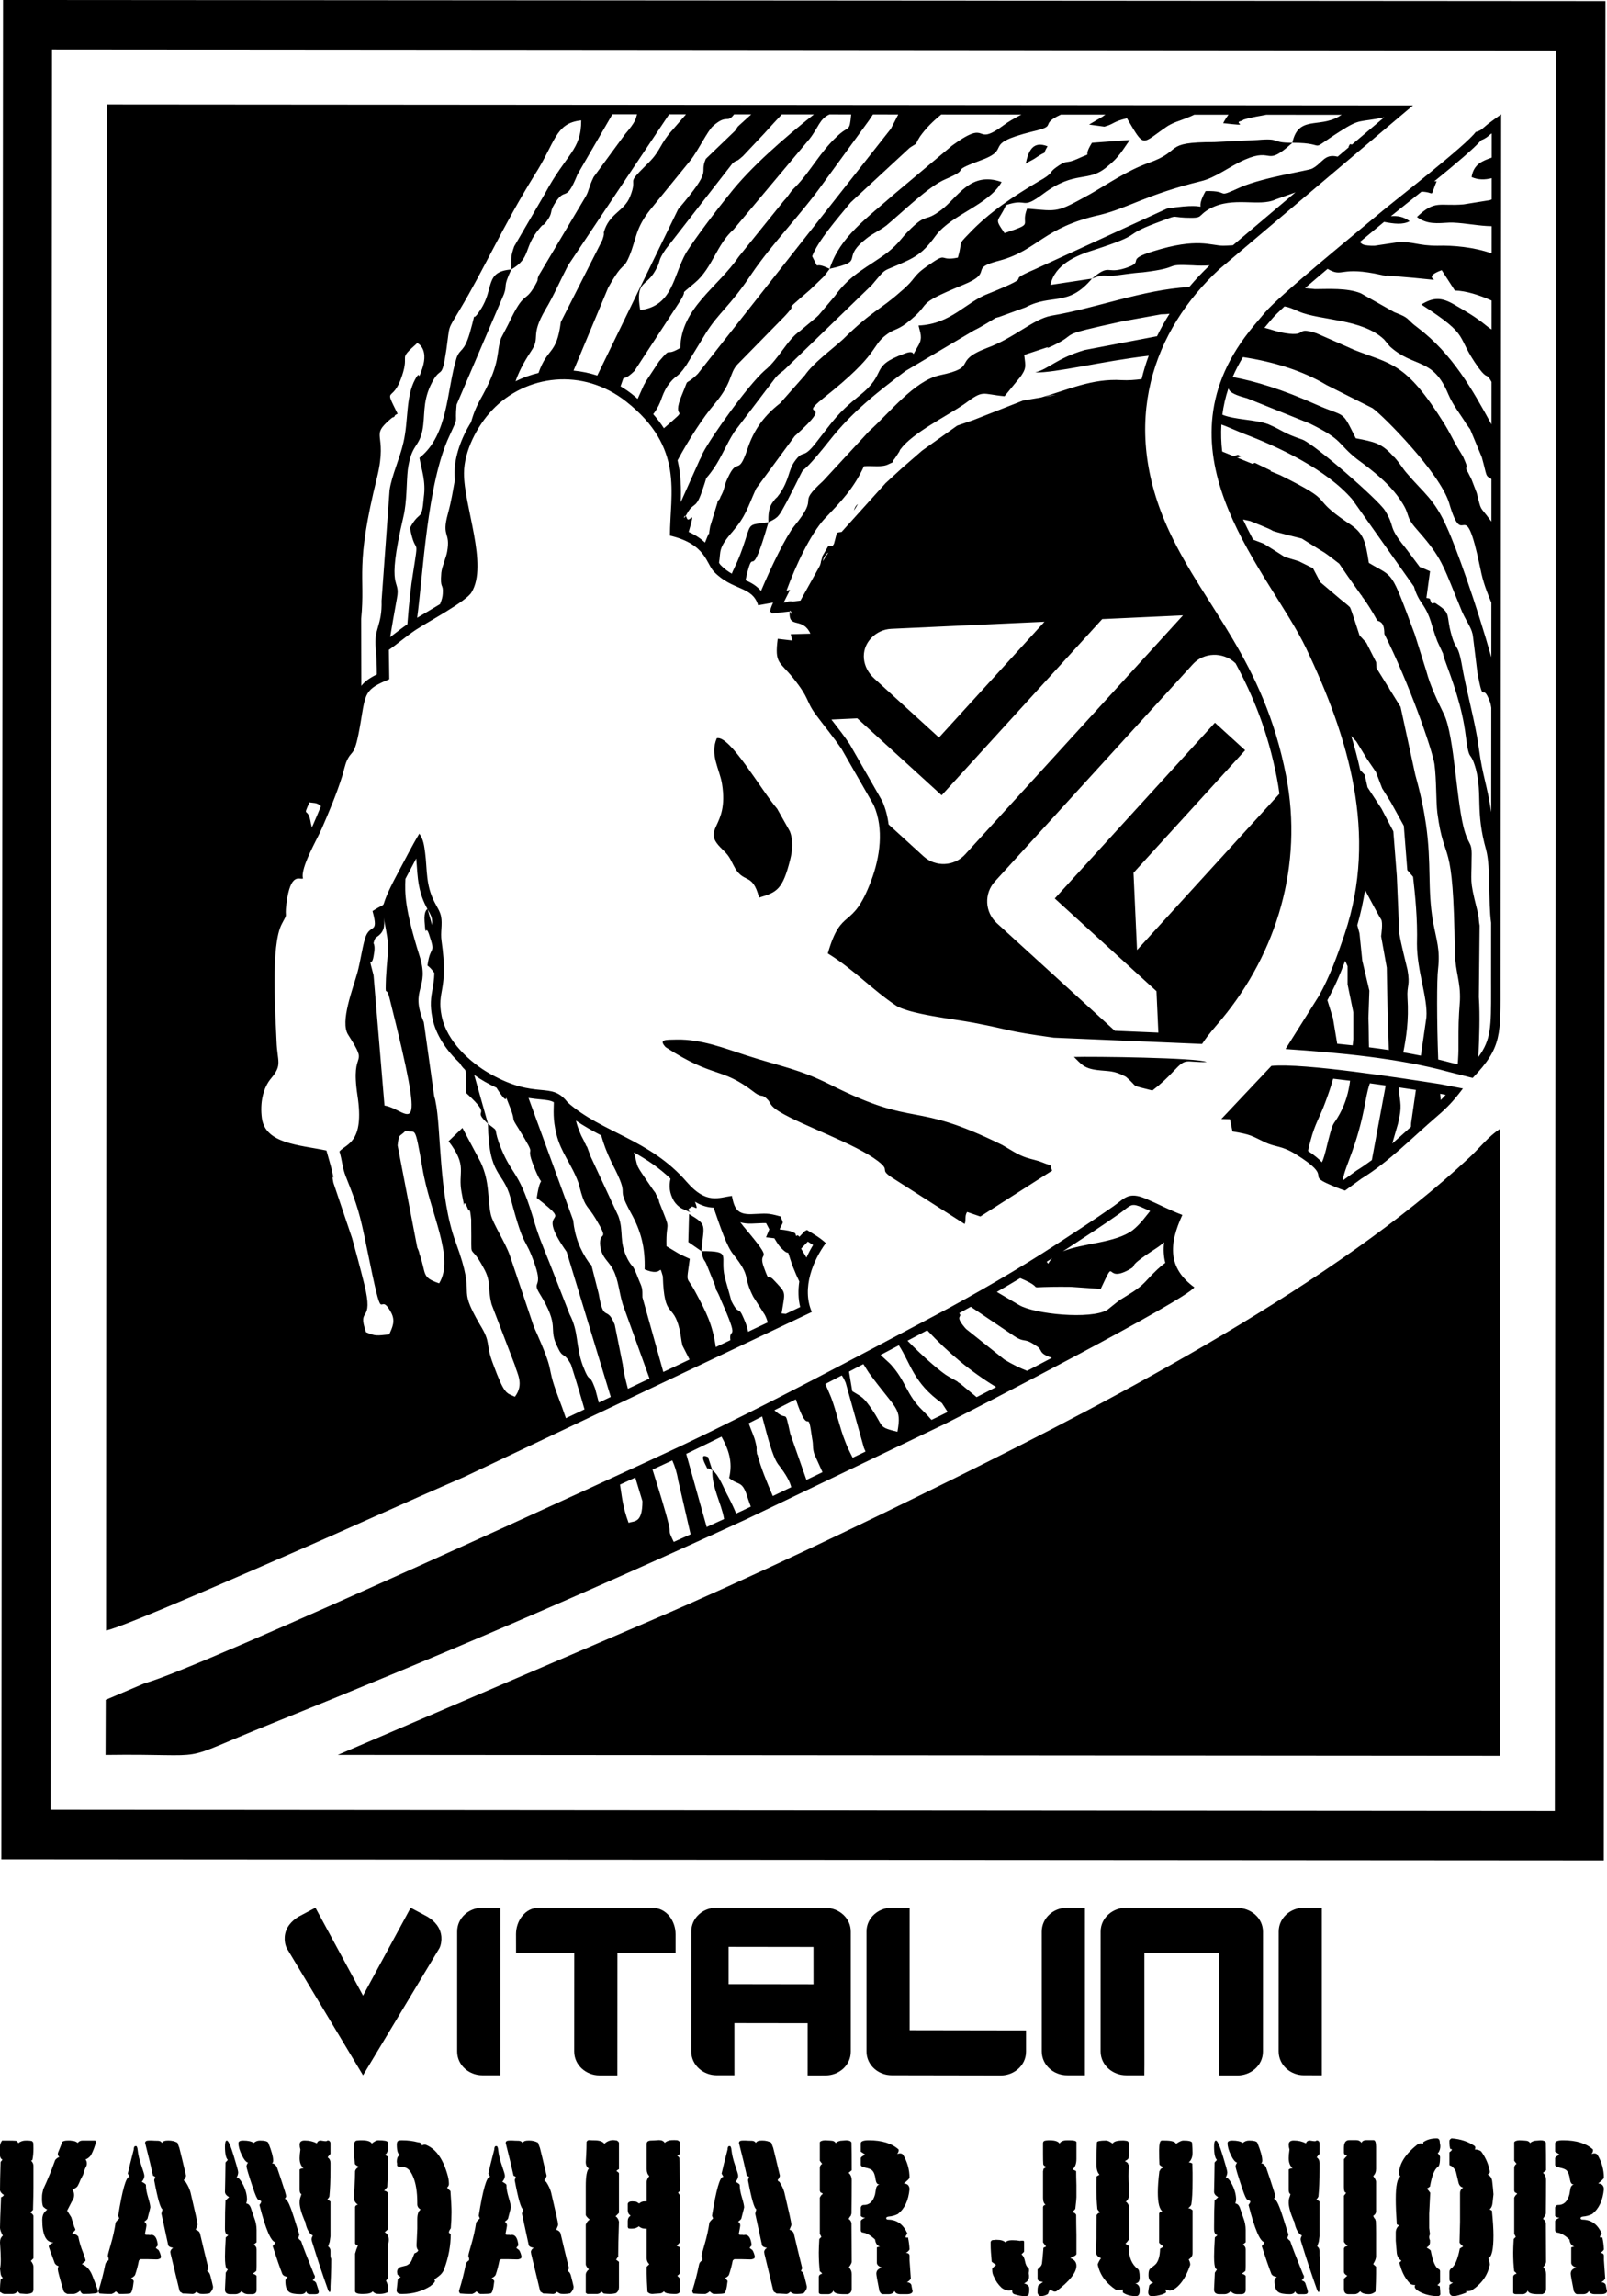 <?xml version="1.0" encoding="iso-8859-1"?>
<!-- Generator: Adobe Illustrator 25.4.1, SVG Export Plug-In . SVG Version: 6.00 Build 0)  -->
<svg version="1.1" id="Calque_1" xmlns="http://www.w3.org/2000/svg" xmlns:xlink="http://www.w3.org/1999/xlink" x="0px" y="0px"
	 viewBox="0 0 198.492 283.465" style="enable-background:new 0 0 198.492 283.465;" xml:space="preserve">
<path style="fill-rule:evenodd;clip-rule:evenodd;" d="M150.597,241.096l-9.247-0.012c0.003,4.603-0.003,9.207,0.003,13.813
	l-0.011,1.307l-2.239-0.003c-1.627,0.005-3.153-1.209-3.16-2.948l0.003-14.796c0.005-1.733,1.533-2.949,3.154-2.943l13.744,0.02
	c1.623,0.007,3.157,1.21,3.155,2.952l-0.004,14.792c-0.002,1.734-1.528,2.955-3.151,2.943h-2.248l-0.005-1.314
	C150.596,250.304,150.594,245.7,150.597,241.096 M112.359,250.636l14.375,0.023v2.619c-0.002,1.72-1.494,2.945-3.112,2.942
	l-13.485-0.023c-1.616,0.002-3.114-1.227-3.108-2.947l-0.001-14.794c0-1.719,1.494-2.945,3.109-2.943l2.221,0.005L112.359,250.636z
	 M161.046,256.198c-1.62,0.005-3.108-1.233-3.112-2.952l0.007-14.786c-0.002-1.717,1.491-2.946,3.102-2.944l2.228-0.003v20.69
	L161.046,256.198z M131.786,256.2c-1.615-0.002-3.11-1.234-3.11-2.955l-0.002-14.79c0.004-1.719,1.499-2.944,3.113-2.941l2.22,0.002
	l-0.005,20.688L131.786,256.2z M70.929,241.08l-7.188-0.005l-0.005-2.319c0.005-1.625,1.123-3.248,2.827-3.242l14.064,0.019
	c1.702,0.002,2.822,1.627,2.818,3.251v2.316l-7.185-0.012l-0.007,15.128l-2.218-0.003c-1.616-0.002-3.11-1.236-3.112-2.957
	L70.929,241.08z M59.574,256.201c-1.619,0.002-3.115-1.23-3.108-2.953l0.002-14.79c-0.005-1.72,1.49-2.947,3.107-2.944l2.222,0.003
	l-0.006,20.687L59.574,256.201z M100.479,244.964l-10.486-0.016v-4.607l10.483,0.014L100.479,244.964z M90.709,249.762l0.003,6.438
	l-2.228-0.003c-1.61-0.005-3.101-1.236-3.106-2.952l0.007-14.788c-0.004-1.721,1.491-2.954,3.106-2.944l13.493,0.012
	c1.612,0.008,3.111,1.234,3.101,2.953l0.001,14.792c0.005,1.723-1.493,2.95-3.108,2.945l-2.221,0.005l0.002-6.446L90.709,249.762z
	 M44.84,246.366l5.885-10.849l2.048,1.088c0.934,0.555,1.654,1.381,1.745,2.502c0.036,0.439-0.04,0.994-0.237,1.393l-9.441,15.701
	l-9.423-15.695c-0.205-0.421-0.284-0.947-0.246-1.412c0.091-1.121,0.811-1.945,1.732-2.493l2.059-1.088L44.84,246.366z
	 M135.999,278.774c-0.185,0.247-0.324,0.504-0.416,0.769c0.256,1.272,1.014,2.322,2.272,3.153c0.47-0.036,0.747-0.053,0.833-0.053
	v0.371c0.405,0.301,0.949,0.451,1.632,0.451c0.299,0,0.449-0.212,0.449-0.636v-0.212c0-0.354-0.182-0.601-0.544-0.743h0.029
	c0.342,0,0.514-0.239,0.514-0.715c0-0.619-0.081-0.971-0.244-1.06c-0.734-0.565-1.1-1.448-1.1-2.65v-0.185
	c-0.185-0.141-0.325-0.229-0.417-0.265c0.149-0.141,0.288-0.31,0.417-0.503v-3.233v-1.006c-0.146-0.283-0.275-0.433-0.384-0.45
	c0.277-0.194,0.416-0.495,0.416-0.901c0-0.23-0.011-0.601-0.032-1.113c-0.022-0.512-0.032-0.909-0.032-1.192
	c0-0.583,0.021-1.025,0.064-1.325l-0.16-0.132l0.064-0.026c-0.086-0.124-0.224-0.23-0.416-0.319l0.128-0.08
	c0.128-0.052,0.234-0.141,0.32-0.264c0.042-0.389,0.064-0.68,0.064-0.874c0-0.194-0.011-0.486-0.032-0.875v-0.079
	c0-0.212-0.117-0.327-0.349-0.344c-0.064,0-0.149-0.009-0.254-0.027c-0.107,0-0.182,0-0.223,0c-0.635,0-1.027,0.125-1.175,0.372
	c-0.34-0.247-0.604-0.372-0.794-0.372c-0.762,0-1.144,0.08-1.144,0.239c-0.042,0.883-0.064,1.758-0.064,2.623
	c0,0.653,0.129,1.103,0.384,1.351l-0.355,0.212c-0.019,0.3-0.029,0.742-0.029,1.325c0,0.971,0.04,1.872,0.12,2.702
	c0.06,0.124,0.169,0.265,0.329,0.424c-0.18,0.053-0.319,0.16-0.418,0.318l-0.03,2.146c0,0.106,0,0.238,0,0.397
	c0,0.159,0,0.265,0,0.318c0,0.089-0.011,0.314-0.032,0.676c-0.021,0.362-0.032,0.685-0.032,0.967
	C135.359,278.342,135.572,278.615,135.999,278.774z M141.825,282.987c0,0.318,0.149,0.478,0.449,0.478
	c0.384,0,0.789-0.064,1.217-0.191c0.363-0.128,0.545-0.229,0.545-0.302l-0.097-0.329c0.085,0,0.181,0.022,0.289,0.066
	c0.106,0.044,0.181,0.066,0.224,0.066c0.405,0,0.848-0.278,1.329-0.835c0.48-0.556,0.891-1.337,1.233-2.344
	c0-0.212-0.064-0.433-0.192-0.663c0.32-0.194,0.48-0.45,0.48-0.768v-3.047v-2.252c-0.149-0.159-0.33-0.247-0.544-0.265
	c0.149-0.088,0.277-0.229,0.384-0.423c0.107-0.618,0.159-1.607,0.159-2.967c0-0.194,0-0.521,0-0.98
	c-0.021-0.477-0.032-0.857-0.032-1.14c-0.149-0.088-0.299-0.132-0.448-0.132c0.32-0.265,0.48-0.671,0.48-1.219
	c0-0.282-0.021-0.689-0.064-1.219c-0.043-0.176-0.408-0.265-1.097-0.265c-0.194,0-0.484,0.133-0.871,0.398
	c-0.129-0.265-0.592-0.398-1.387-0.398h-0.388c-0.215,0-0.323,0.399-0.323,1.196c0,0.69,0.011,1.275,0.034,1.753
	c0.09,0.124,0.204,0.213,0.34,0.266l0.17,0.08c-0.213,0.106-0.352,0.204-0.416,0.292l0.032,0.027l-0.128,0.16
	c-0.128,1.028-0.192,1.904-0.192,2.63c0,1.294,0.192,2.073,0.576,2.338c-0.194,0.018-0.333,0.098-0.417,0.239v3.64
	c0.084,0.106,0.265,0.266,0.544,0.478c-0.108,0.071-0.25,0.16-0.424,0.266c-0.022,0.85-0.185,1.461-0.488,1.833
	c-0.043,0.071-0.293,0.283-0.749,0.638c-0.131,0.106-0.196,0.363-0.196,0.77c0,0.532,0.203,0.842,0.609,0.93
	c-0.214,0.071-0.384,0.186-0.512,0.345C141.868,282.562,141.825,282.845,141.825,282.987z M128.508,283.465
	c0.362,0,0.672-0.088,0.929-0.265l0.224-0.557c0.32,0.177,0.512,0.265,0.576,0.265c0.085,0,0.16-0.008,0.224-0.026
	c1.665-1.275,2.497-2.33,2.497-3.162c0-0.46-0.256-0.779-0.768-0.956c0.512-0.212,0.768-0.381,0.768-0.505v-0.026
	c0-0.443,0-1.205,0-2.286c-0.023-1.062-0.033-1.903-0.033-2.524c-0.091-0.195-0.261-0.301-0.511-0.319
	c0.182-0.141,0.318-0.283,0.408-0.425c0.091-0.78,0.136-1.258,0.136-1.435c0-0.248,0-0.734,0-1.461
	c-0.023-0.709-0.034-1.293-0.034-1.754c-0.114-0.07-0.263-0.141-0.445-0.212c0.32-0.266,0.48-0.7,0.48-1.303
	c0-0.353,0-1.045,0-2.072c-0.043-0.142-0.312-0.213-0.806-0.213h-0.387c-0.431,0-0.732,0.132-0.904,0.398
	c-0.151-0.266-0.549-0.398-1.194-0.398c-0.043,0-0.119,0-0.226,0c-0.108,0.018-0.194,0.026-0.258,0.026
	c-0.237,0.018-0.355,0.133-0.355,0.345v0.079c0,0.124,0,0.328,0,0.611c0,0.282,0,0.495,0,0.636c0,0.548,0.009,0.964,0.028,1.247
	c0.037,0.125,0.12,0.213,0.25,0.266l0.139,0.079c-0.107,0.053-0.246,0.151-0.416,0.292l0.064,0.027l-0.064,0.186
	c0,0.336,0,0.813,0,1.432c0,0.23,0,0.557,0,0.982c0,0.407,0,0.708,0,0.902c0,0.407,0.107,0.69,0.32,0.849
	c-0.171,0.017-0.277,0.106-0.32,0.265v4.378c0.217,0.301,0.345,0.469,0.384,0.505l-0.332,0.16c-0.08,1.026-0.14,1.671-0.18,1.937
	c-0.026,0.176-0.124,0.341-0.292,0.49c-0.168,0.151-0.252,0.244-0.252,0.279v1.141c0,0.195,0.224,0.318,0.672,0.371
	c-0.132,0.088-0.329,0.239-0.593,0.451c-0.053,0.212-0.079,0.381-0.079,0.504c0,0.036,0,0.098,0,0.186c0,0.088,0,0.159,0,0.212
	C128.198,283.261,128.316,283.394,128.508,283.465z M150.63,283.226c0.042,0,0.086,0,0.128,0c0.064,0,0.106,0,0.127,0
	c0.086,0,0.192,0,0.321,0c0.32,0,0.587-0.124,0.8-0.371c0.213,0.248,0.491,0.371,0.833,0.371h0.448c0.384,0,0.576-0.178,0.576-0.532
	c0-0.054,0-0.204,0-0.452c0-0.248,0-0.47,0-0.665c0-0.267,0-0.471,0-0.612c-0.091-0.125-0.251-0.213-0.48-0.266
	c0.107-0.071,0.256-0.186,0.448-0.346c0.021-0.16,0.032-0.372,0.032-0.639c0-0.213,0-0.465,0-0.758c0-0.293,0-0.484,0-0.572
	c0-0.088,0-0.212,0-0.372c0-0.16,0-0.267,0-0.319c0-0.248-0.117-0.444-0.352-0.586l0.352-0.292v-1.517
	c0-0.515-0.098-1.02-0.295-1.517c-0.153-0.425-0.295-0.842-0.427-1.251c-0.132-0.319-0.317-0.487-0.559-0.505
	c0.065-0.213,0.097-0.373,0.097-0.479c0-0.586-0.16-1.198-0.481-1.836c-0.299-0.585-0.565-0.887-0.8-0.904
	c0.128-0.213,0.192-0.426,0.192-0.639c0-0.159-0.182-0.825-0.545-1.995c-0.384-1.277-0.672-1.916-0.864-1.916
	c-0.15,0-0.224,0.249-0.224,0.745c0,0.867,0.117,1.417,0.353,1.647l-0.288,0.318c-0.022,1.736-0.043,2.941-0.064,3.614
	c0,0.248,0.171,0.47,0.512,0.664c-0.149,0.142-0.299,0.275-0.448,0.399c-0.043,0.85-0.064,1.922-0.064,3.215v0.318
	c0,0.443,0.139,0.699,0.416,0.77l-0.32,0.266c-0.064,1.063-0.096,1.851-0.096,2.365c0,0.78,0.064,1.276,0.192,1.488
	c0.107,0.054,0.16,0.107,0.16,0.159c0-0.052-0.086,0.063-0.257,0.346l-0.096,2.046v0.053
	C149.958,283.041,150.182,283.226,150.63,283.226z M86.728,283.199h0.416l0.288-0.133l0.224-0.186
	c0.149,0.142,0.299,0.248,0.449,0.318h0.417c0.405,0,0.704-0.022,0.896-0.066c0.192-0.044,0.341-0.553,0.449-1.526
	c-0.022-0.053-0.07-0.119-0.144-0.199c-0.075-0.079-0.134-0.137-0.177-0.173c0.192-0.07,0.353-0.194,0.481-0.371
	c0.192-0.548,0.352-1.15,0.48-1.804l0.192-0.159c0.149,0,0.437,0,0.865,0c0.427,0.018,0.779,0.027,1.056,0.027h0.097
	c0.148,0,0.298-0.044,0.448-0.133c0.042-0.07,0.064-0.123,0.064-0.159v-0.079c-0.064-0.301-0.16-0.558-0.288-0.77l-0.353-0.266
	c0.085-0.142,0.171-0.248,0.256-0.318c-0.085-0.832-0.331-1.265-0.736-1.301c-0.022,0-0.065,0-0.128,0
	c-0.043,0.017-0.086,0.027-0.129,0.027c-0.021,0-0.064-0.009-0.128-0.027c-0.065,0-0.118,0-0.16,0h-0.096
	c-0.086,0-0.161-0.027-0.224-0.079c0.128-0.637,0.191-0.991,0.191-1.061c0-0.142-0.032-0.247-0.096-0.319l-0.16-0.186
	c0.17-0.106,0.299-0.221,0.384-0.345c0.234-0.901,0.352-1.37,0.352-1.406c0-0.212-0.091-0.619-0.272-1.221
	c-0.182-0.601-0.272-1.096-0.272-1.486v-0.053c0-0.089-0.172-0.221-0.512-0.398c0.213-0.248,0.32-0.495,0.32-0.743
	c0-0.141-0.123-0.561-0.368-1.26c-0.246-0.698-0.4-1.349-0.465-1.95c-0.021-0.229-0.075-0.38-0.16-0.451H90.09
	c-0.15,0-0.224,0.142-0.224,0.425c-0.342,1.309-0.588,2.299-0.737,2.971c0.021,0.036,0.059,0.098,0.112,0.186
	c0.053,0.089,0.091,0.159,0.113,0.212h-0.033c-0.405,0-0.865,1.601-1.376,4.803c0.085,0.195,0.127,0.309,0.127,0.345
	c-0.212,0.177-0.362,0.345-0.448,0.504c-0.128,0.885-0.331,1.795-0.608,2.733c-0.235,0.796-0.352,1.248-0.352,1.353
	c0,0.071,0.01,0.115,0.032,0.133c0.042,0.106,0.064,0.194,0.064,0.265c0,0.018,0,0.044,0,0.08c-0.021,0.053-0.032,0.089-0.032,0.106
	c-0.213,0.124-0.341,0.292-0.384,0.504c-0.214,1.079-0.491,2.158-0.832,3.237v0.053c0,0.088,0.043,0.186,0.128,0.292
	C86.109,283.182,86.473,283.199,86.728,283.199z M123.033,279.618c-0.197,0.142-0.357,0.292-0.48,0.451v0.186
	c0,0.301,0.076,0.583,0.23,0.849c0.197,0.495,0.514,0.946,0.953,1.353c0.307,0.212,0.603,0.318,0.888,0.318
	c0.088,0,0.219-0.017,0.395-0.053v0.11c0,0.183,0.074,0.312,0.224,0.385c0.491,0.166,0.928,0.247,1.312,0.247h0.096
	c0.128,0,0.256-0.035,0.384-0.106c0.063-0.213,0.096-0.426,0.096-0.64c0-0.052,0-0.124,0-0.213c-0.023-0.089-0.033-0.15-0.033-0.186
	c-0.09-0.195-0.293-0.337-0.607-0.426c0.405-0.195,0.607-0.452,0.607-0.772c0-0.036,0-0.106,0-0.213
	c-0.021-0.106-0.032-0.186-0.032-0.239c0-0.089,0.011-0.186,0.032-0.293c0-0.106,0-0.168,0-0.186c0-0.106-0.043-0.187-0.127-0.24
	c-0.171-0.141-0.294-0.409-0.368-0.799c-0.075-0.391-0.219-0.675-0.433-0.852c0.129-0.107,0.234-0.214,0.321-0.32v-1.252
	c0-0.071-0.076-0.106-0.225-0.106c-0.128,0-0.224,0.009-0.288,0.026c-0.256-0.053-0.533-0.079-0.832-0.079c-0.043,0-0.128,0-0.256,0
	c-0.107,0.018-0.192,0.027-0.256,0.027l-0.256,0.079l-0.191,0.159c-0.214-0.212-0.566-0.318-1.057-0.318c-0.021,0-0.076,0-0.16,0
	c-0.085,0.018-0.15,0.026-0.192,0.026h-0.096c-0.171,0-0.278,0.08-0.32,0.239v0.425c0,0.424,0.042,1.096,0.129,2.016
	L123.033,279.618z M106.61,275.62c0.427,0.053,0.917,0.337,1.473,0.851c0.064,0.479,0.266,0.771,0.608,0.877
	c-0.257,0.036-0.384,0.08-0.384,0.133v0.558c0,0.141,0,0.328,0,0.558c0,0.124,0,0.275,0,0.452c0,0.16,0,0.257,0,0.292
	c0,0.249,0.213,0.453,0.64,0.612c-0.47,0.107-0.704,0.355-0.704,0.744c0,0.16,0.127,0.878,0.382,2.155
	c0.127,0.248,0.265,0.373,0.413,0.373h0.286c0.063,0,0.143,0,0.238,0c0.095,0,0.165,0,0.207,0c0.339,0,0.583-0.133,0.731-0.398
	c0.085,0.265,0.328,0.398,0.731,0.398c0.042,0,0.095,0,0.159,0c0.085,0,0.137,0,0.159,0c0.064,0,0.138,0,0.223,0
	c0.105,0,0.18,0,0.222,0c0.466,0,0.71-0.124,0.731-0.371c-0.064-0.266-0.118-0.531-0.16-0.796c-0.085-0.177-0.267-0.283-0.544-0.319
	c0.228-0.106,0.388-0.256,0.48-0.451l-0.16-2.282v-0.504c0-0.248-0.15-0.371-0.448-0.371c0.213-0.124,0.363-0.265,0.448-0.425
	c-0.022-0.513-0.085-1.008-0.192-1.485c-0.064,0.018-0.117,0.026-0.16,0.026c-0.086,0-0.128-0.026-0.128-0.08
	c0-0.141,0.075-0.274,0.224-0.398c-0.491-1.149-1.28-1.733-2.369-1.751c-0.171,0-0.256-0.062-0.256-0.186
	c0-0.088,0.087-0.15,0.262-0.186c0.436-0.035,0.829-0.141,1.178-0.319c0.83-0.654,1.31-1.68,1.441-3.078
	c-0.024-0.442-0.258-0.672-0.704-0.69c0.448-0.371,0.683-0.601,0.704-0.69c0-1.025-0.267-1.981-0.8-2.866
	c-0.086-0.106-0.214-0.159-0.385-0.159c-0.107,0-0.224,0.027-0.352,0.079c0.127-0.141,0.192-0.292,0.192-0.451v-0.106
	c-0.833-0.76-2.061-1.141-3.683-1.141c-0.661,0-0.992,0.124-0.992,0.371v1.035c0.256,0.159,0.438,0.283,0.545,0.371
	c-0.364,0.177-0.545,0.318-0.545,0.425v0.823c0,0.159,0.197,0.278,0.593,0.357c0.395,0.08,0.667,0.191,0.816,0.332
	c0.213,0.212,0.352,0.584,0.417,1.114c0.064,0.407,0.202,0.611,0.416,0.611h0.063c-0.235,0.088-0.373,0.257-0.416,0.504
	c-0.043,0.248-0.086,0.495-0.128,0.743c-0.235,0.867-0.694,1.301-1.377,1.301h-0.063c-0.15,0-0.257,0.098-0.321,0.292v1.064
	c0.129,0.142,0.309,0.212,0.545,0.212c-0.364,0.16-0.545,0.302-0.545,0.426v1.09C106.321,275.496,106.417,275.602,106.61,275.62z
	 M92.181,268.313l0.07,0.291c0.181,0.053,0.273,0.124,0.273,0.212c0,0.018-0.022,0.063-0.065,0.133
	c-0.043,0.071-0.064,0.133-0.064,0.186v0.053c0.427,2.266,0.769,3.452,1.025,3.558l-0.139,0.531l0.839,3.879
	c0.045,0.176,0.249,0.29,0.613,0.343c-0.235,0.158-0.352,0.342-0.352,0.554c0,0.017,0.011,0.044,0.033,0.079c0,0.036,0,0.062,0,0.08
	l1.056,4.38l0.096,0.317c0.149,0.088,0.266,0.167,0.353,0.237c0.212,0,0.453,0.009,0.72,0.027c0.266,0.018,0.432,0.026,0.495,0.026
	c0.149,0,0.309-0.088,0.481-0.265c0.106,0.089,0.245,0.168,0.416,0.239c0.106,0.018,0.256,0.026,0.448,0.026
	c0.256,0,0.512-0.026,0.769-0.079c0.277-0.283,0.416-0.557,0.416-0.823c0-0.017-0.037-0.181-0.112-0.491
	c-0.075-0.31-0.149-0.606-0.224-0.889c-0.075-0.283-0.207-0.468-0.399-0.557l0.159-0.345c-0.345-1.38-0.687-2.803-1.031-4.271
	c-0.064-0.23-0.243-0.389-0.538-0.478l0.197-0.478c0.022-0.036,0.033-0.098,0.033-0.187c0-0.195-0.289-1.512-0.868-3.953
	c-0.107-0.406-0.311-0.84-0.61-1.3c-0.085-0.017-0.16-0.088-0.225-0.212c0.128-0.123,0.224-0.301,0.289-0.531
	c-0.406-1.715-0.683-2.865-0.833-3.449c-0.065-0.15-0.14-0.359-0.224-0.626c-0.32-0.184-0.694-0.276-1.121-0.276
	c-0.235,0-0.406,0.02-0.512,0.057c-0.107,0.037-0.204,0.116-0.288,0.235c-0.108-0.177-0.278-0.265-0.513-0.265
	c-0.235,0-0.48-0.009-0.736-0.027c-0.235,0-0.364,0-0.384,0c-0.299,0-0.448,0.098-0.448,0.293c0,0.053,0.009,0.098,0.029,0.133
	C91.758,266.466,92.051,267.677,92.181,268.313z M179.027,282.987c0.042,0.318,0.224,0.477,0.544,0.477
	c0.277,0,0.79-0.141,1.537-0.424v-0.213c0.043,0.018,0.117,0.027,0.224,0.027c0.128,0,0.266-0.027,0.416-0.08
	c1.259-0.813,2.017-1.884,2.273-3.21c-0.043-0.424-0.107-0.681-0.192-0.769c0.427-0.159,0.64-1.096,0.64-2.813
	c0-0.76-0.064-1.786-0.192-3.077l-0.287-0.16c0.199-0.141,0.319-0.393,0.36-0.757c0.04-0.362,0.08-0.73,0.12-1.101
	c-0.041-0.53-0.091-1.052-0.153-1.565c-0.041-0.407-0.225-0.699-0.551-0.876c0.149-0.141,0.234-0.221,0.256-0.238
	c0-0.124-0.022-0.275-0.064-0.451c-0.192-0.796-0.534-1.521-1.024-2.176c-0.213-0.141-0.438-0.212-0.673-0.212h-0.096
	c0.042-0.106,0.064-0.177,0.064-0.213c0-0.071-0.022-0.141-0.064-0.212c-0.79-0.548-1.74-0.866-2.85-0.955
	c-0.128,0.036-0.224,0.124-0.288,0.265v0.266c0,0.247,0.032,0.504,0.096,0.77h0.064c0.064,0,0.117,0.035,0.16,0.106
	c-0.064,0.106-0.171,0.212-0.32,0.318v1.486c0,0.106,0.062,0.159,0.189,0.159c0.377,0.266,0.596,0.575,0.66,0.929
	c0.104,0.407,0.198,0.805,0.282,1.194c0.084,0.318,0.273,0.513,0.566,0.583c-0.256,0.159-0.384,0.389-0.384,0.69
	c0,0.018,0,0.079,0,0.186c0,0.106,0,0.203,0,0.291c0,0.213,0,0.381,0,0.505v1.432v1.141l-0.064,2.547
	c0.086,0.142,0.235,0.301,0.448,0.478c-0.192,0.106-0.331,0.195-0.416,0.265c-0.256,1.344-0.619,2.167-1.088,2.468
	c-0.128,0.106-0.192,0.248-0.192,0.425v0.849c0,0.301,0.149,0.451,0.448,0.451c-0.278,0.177-0.427,0.275-0.448,0.292
	c0,0.036,0,0.106,0,0.212c-0.022,0.089-0.032,0.16-0.032,0.212c0,0.036,0.01,0.106,0.032,0.212
	C179.027,282.828,179.027,282.917,179.027,282.987z M187.252,283.226c0.021,0,0.084,0,0.19,0c0.105,0,0.201,0,0.286,0
	c0.147,0,0.274,0,0.381,0c0.212-0.019,0.381-0.113,0.508-0.282l0.095-0.169c0.042,0.301,0.456,0.451,1.239,0.451h0.54
	c0.317-0.106,0.476-0.328,0.476-0.665c0-0.071,0-0.212,0-0.425c0-0.212,0-0.398,0-0.558c0-0.301,0-0.54,0-0.717v-0.106
	c0-0.337-0.117-0.62-0.353-0.85c0.235-0.319,0.353-0.549,0.353-0.691l-0.029-4.756c-0.04-0.23-0.158-0.407-0.355-0.531
	c0.118-0.213,0.207-0.336,0.266-0.372l0.089-0.292c0.02-1.558,0.029-2.913,0.029-4.065c0-0.425-0.128-0.744-0.384-0.957
	c0.138-0.124,0.266-0.23,0.384-0.319c0-1.54-0.011-2.683-0.031-3.427c-0.084-0.177-0.305-0.266-0.661-0.266
	c-0.084,0-0.315,0.018-0.693,0.053c-0.252,0.053-0.451,0.15-0.599,0.292c-0.062-0.153-0.199-0.249-0.41-0.288
	c-0.105-0.019-0.409-0.038-0.913-0.057c-0.357,0.018-0.567,0.098-0.63,0.239v2.288l0.288,0.373
	c-0.192,0.125-0.288,0.293-0.288,0.505v2.821l0.089,0.213c0.099,0.018,0.197,0.072,0.296,0.159c-0.164,0.107-0.293,0.266-0.384,0.48
	c0,1.028,0,1.782,0,2.261c0,0.515,0,1.251,0,2.208l0.192,0.373l-0.256,0.266c-0.043,0.746-0.064,1.304-0.064,1.676
	c0,0.834,0.042,1.606,0.128,2.315c0.129,0.072,0.225,0.169,0.288,0.293c-0.254,0.053-0.394,0.177-0.416,0.372
	c0,0.462,0,0.905,0,1.331c0,0.427,0,0.621,0,0.585C186.902,283.147,187.019,283.226,187.252,283.226z M192.377,275.62
	c0.426,0.053,0.918,0.337,1.473,0.851c0.064,0.479,0.266,0.771,0.608,0.877c-0.257,0.036-0.384,0.08-0.384,0.133v0.558
	c0,0.141,0,0.328,0,0.558c0,0.124,0,0.275,0,0.452c0,0.16,0,0.257,0,0.292c0,0.249,0.213,0.453,0.641,0.612
	c-0.47,0.107-0.704,0.355-0.704,0.744c0,0.16,0.127,0.878,0.382,2.155c0.127,0.248,0.264,0.373,0.413,0.373h0.286
	c0.064,0,0.143,0,0.239,0c0.095,0,0.164,0,0.206,0c0.339,0,0.583-0.133,0.731-0.398c0.085,0.265,0.328,0.398,0.731,0.398
	c0.042,0,0.095,0,0.159,0c0.085,0,0.137,0,0.159,0c0.063,0,0.137,0,0.223,0c0.105,0,0.18,0,0.222,0c0.467,0,0.71-0.124,0.732-0.371
	c-0.064-0.266-0.118-0.531-0.16-0.796c-0.086-0.177-0.267-0.283-0.544-0.319c0.228-0.106,0.388-0.256,0.48-0.451l-0.16-2.282v-0.504
	c0-0.248-0.15-0.371-0.449-0.371c0.213-0.124,0.363-0.265,0.449-0.425c-0.022-0.513-0.086-1.008-0.192-1.485
	c-0.064,0.018-0.117,0.026-0.16,0.026c-0.086,0-0.128-0.026-0.128-0.08c0-0.141,0.074-0.274,0.224-0.398
	c-0.491-1.149-1.28-1.733-2.369-1.751c-0.172,0-0.257-0.062-0.257-0.186c0-0.088,0.088-0.15,0.262-0.186
	c0.435-0.035,0.829-0.141,1.178-0.319c0.83-0.654,1.31-1.68,1.441-3.078c-0.024-0.442-0.258-0.672-0.704-0.69
	c0.448-0.371,0.682-0.601,0.704-0.69c0-1.025-0.267-1.981-0.801-2.866c-0.085-0.106-0.214-0.159-0.384-0.159
	c-0.107,0-0.224,0.027-0.352,0.079c0.127-0.141,0.192-0.292,0.192-0.451v-0.106c-0.833-0.76-2.06-1.141-3.682-1.141
	c-0.662,0-0.993,0.124-0.993,0.371v1.035c0.257,0.159,0.438,0.283,0.545,0.371c-0.364,0.177-0.545,0.318-0.545,0.425v0.823
	c0,0.159,0.197,0.278,0.593,0.357c0.395,0.08,0.667,0.191,0.816,0.332c0.213,0.212,0.352,0.584,0.416,1.114
	c0.064,0.407,0.202,0.611,0.416,0.611h0.064c-0.235,0.088-0.373,0.257-0.416,0.504c-0.043,0.248-0.085,0.495-0.128,0.743
	c-0.235,0.867-0.694,1.301-1.377,1.301h-0.064c-0.15,0-0.256,0.098-0.32,0.292v1.064c0.128,0.142,0.31,0.212,0.545,0.212
	c-0.364,0.16-0.545,0.302-0.545,0.426v1.09C192.089,275.496,192.185,275.602,192.377,275.62z M173.104,279.087l-0.255,0.239
	c0.042,0.229,0.085,0.38,0.127,0.451c0.234,0.832,0.619,1.53,1.153,2.097c0.127,0.141,0.319,0.212,0.576,0.212h0.096
	c-0.043,0.111-0.064,0.175-0.064,0.193c0,0.258,0.298,0.52,0.896,0.786c0.597,0.266,1.259,0.4,1.985,0.4
	c0.107,0,0.203-0.062,0.289-0.186c0-0.229-0.022-0.575-0.065-1.034c-0.149-0.054-0.256-0.106-0.32-0.16l0.096-0.026l0.256-0.292
	v-1.38c0-0.141-0.075-0.239-0.225-0.292c-0.384-0.23-0.694-0.982-0.928-2.255c-0.085-0.106-0.255-0.23-0.512-0.371
	c0.277-0.159,0.417-0.38,0.417-0.663c0-0.035,0-0.115,0-0.239c-0.065-0.124-0.097-0.239-0.097-0.344c0-0.16,0.032-0.292,0.097-0.398
	l-0.097-0.77v-1.778l0.129-2.574c-0.129-0.194-0.267-0.362-0.416-0.504c0.17-0.106,0.298-0.194,0.384-0.265
	c0.235-1.327,0.554-2.131,0.96-2.414c0.192-0.088,0.288-0.495,0.288-1.221c0-0.123-0.096-0.283-0.288-0.478
	c0-0.035,0.032-0.062,0.096-0.079c0.149-0.248,0.224-0.513,0.224-0.796c0-0.088-0.022-0.238-0.065-0.451
	c0-0.336-0.128-0.504-0.384-0.504c-0.662,0-1.216,0.156-1.665,0.467v0.196c-0.128-0.036-0.235-0.053-0.32-0.053
	c-0.064,0-0.16,0.017-0.288,0.053c-1.58,1.238-2.369,2.459-2.369,3.661c0,0.142,0.053,0.265,0.16,0.371
	c-0.384,0.23-0.576,1.159-0.576,2.786c0,0.832,0.042,1.875,0.128,3.131l0.288,0.133c-0.278,0.23-0.416,0.522-0.416,0.875v1.009
	c0.042,0.513,0.085,1.026,0.128,1.539C172.592,278.583,172.784,278.893,173.104,279.087z M159.178,271.924
	c0,0.513,0.204,1.256,0.612,2.228c0.061,0.071,0.092,0.132,0.092,0.186v0.053c0.192,0.849,0.501,1.38,0.928,1.592l-0.096,0.186
	c-0.043,0.089-0.064,0.186-0.064,0.292c0,0.053,0.021,0.151,0.064,0.292c0.661,2.141,1.312,4.104,1.953,5.89
	c0.085,0.212,0.16,0.318,0.224,0.318c0.064,0,0.096-0.133,0.096-0.399v-0.346c0,0.036,0.016-0.319,0.048-1.064
	c0.032-0.745,0.048-1.508,0.048-2.288c-0.064-0.106-0.096-0.257-0.096-0.453c0-0.071,0-0.168,0-0.293c0-0.124,0-0.204,0-0.24
	c0-0.231-0.096-0.416-0.288-0.559l0.192-0.559c0.021-0.141,0.053-0.373,0.096-0.692v-4.284c-0.086-0.07-0.213-0.16-0.384-0.266
	c0.11-0.106,0.192-0.222,0.247-0.347c0.091-0.869,0.137-1.995,0.137-3.379v-0.771c0-0.302-0.118-0.532-0.352-0.692
	c0.107-0.159,0.224-0.302,0.352-0.426v-1.303c0-0.159-0.074-0.275-0.222-0.346c-0.043,0-0.096,0-0.16,0
	c-0.084,0.053-0.137,0.08-0.158,0.08c-0.127,0-0.26-0.014-0.397-0.04c-0.137-0.026-0.227-0.04-0.27-0.04
	c-0.233,0-0.392,0.115-0.476,0.345c-0.445-0.23-0.932-0.345-1.46-0.345c-0.021,0-0.074,0-0.159,0
	c-0.063,0.018-0.117,0.027-0.158,0.027c-0.233,0.071-0.349,0.23-0.349,0.478c0,0.195,0.032,0.398,0.096,0.61
	c-0.064,0.442-0.096,0.796-0.096,1.061c0,0.548,0.16,0.964,0.481,1.247c-0.214,0-0.374,0.053-0.481,0.16v2.493
	c0,0.283,0.074,0.469,0.224,0.557l-0.168,0.505C159.197,271.499,159.178,271.676,159.178,271.924z M152.807,266.985
	c-0.127,0.159-0.192,0.309-0.192,0.45c0,0.194,0.267,1.087,0.801,2.675c0.299,0.901,0.512,1.379,0.64,1.431
	c0.257,0.106,0.384,0.186,0.384,0.239c0,0.088-0.075,0.23-0.224,0.424c0.768,3.02,1.43,4.557,1.985,4.611
	c-0.078,0.159-0.196,0.318-0.352,0.476c0.486,1.501,0.884,2.649,1.193,3.444c0.133,0.213,0.354,0.328,0.663,0.345
	c-0.192,0.176-0.288,0.345-0.288,0.504c0,0.707,0.16,1.166,0.48,1.378c0.235,0.176,0.704,0.265,1.409,0.265
	c0.363,0,0.587-0.124,0.672-0.371c0.065,0.248,0.224,0.371,0.481,0.371h0.064c0.149,0,0.288,0,0.416,0h0.192
	c0.277,0,0.416-0.097,0.416-0.292c0-0.106-0.107-0.468-0.321-1.088c-0.085-0.159-0.235-0.265-0.448-0.319
	c0.192-0.159,0.288-0.319,0.288-0.477c0-0.071-0.043-0.177-0.128-0.319c-0.876-2.158-1.398-3.511-1.569-4.059l-0.288-0.265
	c-0.043-0.071-0.064-0.124-0.064-0.16c0,0.036,0.042-0.088,0.128-0.371c-0.576-1.857-0.928-2.945-1.056-3.263
	c-0.277-0.743-0.523-1.132-0.736-1.167c0.107-0.141,0.16-0.248,0.16-0.318c0-0.142-0.203-0.814-0.608-2.016
	c-0.321-0.956-0.491-1.46-0.512-1.513c-0.15-0.336-0.363-0.513-0.64-0.531c0.107-0.035,0.16-0.15,0.16-0.344
	c0-0.46-0.204-1.194-0.608-2.202c-0.107-0.177-0.449-0.266-1.025-0.266c-0.299,0-0.554,0.098-0.768,0.292
	c-0.278-0.194-0.716-0.292-1.313-0.292c-0.383,0-0.576,0.106-0.576,0.318c0,0.424,0.139,0.92,0.416,1.484
	C152.315,266.623,152.572,266.932,152.807,266.985z M166.574,283.226h0.096c0.128,0,0.267,0,0.416,0h0.224
	c0.256,0,0.491-0.124,0.705-0.371c0.17,0.248,0.532,0.371,1.088,0.371c0.277,0,0.544-0.106,0.8-0.319
	c0.042-0.922,0.063-1.656,0.063-2.205v-0.876c-0.108-0.089-0.225-0.195-0.352-0.319c0.235-0.39,0.352-0.7,0.352-0.93
	c0-0.141,0-0.323,0-0.544c0-0.222,0-0.368,0-0.439c0-0.106,0-0.371,0-0.797c0-0.425,0-0.798,0-1.116c0-0.62-0.009-1.107-0.027-1.461
	l-0.081-0.266c-0.109-0.106-0.19-0.239-0.244-0.399c0.215-0.141,0.332-0.31,0.352-0.505v-3.72c0-0.141-0.118-0.371-0.352-0.69
	c0.235-0.23,0.352-0.522,0.352-0.877v-0.106c0-0.142,0-0.345,0-0.611c0-0.266,0-0.452,0-0.558c0-0.248,0-0.541,0-0.876
	c0-0.319,0-0.514,0-0.585c0-0.548-0.105-0.823-0.315-0.823c-0.084,0-0.189,0-0.315,0c-0.126,0-0.283,0-0.472,0
	c-0.399,0-0.63,0.115-0.693,0.344c-0.147-0.229-0.368-0.344-0.662-0.344h-0.315c-0.295,0-0.472,0-0.536,0
	c-0.441,0-0.662,0.318-0.662,0.955v0.637c0.042,0.195,0.182,0.301,0.417,0.318c-0.185,0.177-0.325,0.328-0.417,0.452v0.875
	c0,0.407,0,0.894,0,1.459c0,0.566,0,0.928,0,1.088c0,0.478,0.096,0.716,0.288,0.716l-0.288,0.371c0,0.301,0,0.77,0,1.407
	c0,0.619,0,1.088,0,1.406c0,0.318,0,0.796,0,1.433c0,0.636,0,1.114,0,1.432c0.114,0.212,0.275,0.371,0.481,0.478
	c-0.05,0.036-0.173,0.088-0.37,0.16l-0.111,0.186v2.865c0,0.195,0.139,0.363,0.417,0.504l-0.417,0.371c0,0.284,0,0.567,0,0.849
	v0.398C165.997,283.005,166.189,283.226,166.574,283.226z M101.485,283.226c0.021,0,0.084,0,0.19,0c0.105,0,0.2,0,0.286,0
	c0.148,0,0.275,0,0.381,0c0.212-0.019,0.381-0.113,0.508-0.282l0.096-0.169c0.042,0.301,0.456,0.451,1.239,0.451h0.54
	c0.317-0.106,0.476-0.328,0.476-0.665c0-0.071,0-0.212,0-0.425c0-0.212,0-0.398,0-0.558c0-0.301,0-0.54,0-0.717v-0.106
	c0-0.337-0.117-0.62-0.352-0.85c0.235-0.319,0.352-0.549,0.352-0.691l-0.029-4.756c-0.04-0.23-0.158-0.407-0.355-0.531
	c0.119-0.213,0.207-0.336,0.266-0.372l0.089-0.292c0.02-1.558,0.029-2.913,0.029-4.065c0-0.425-0.128-0.744-0.384-0.957
	c0.139-0.124,0.266-0.23,0.384-0.319c0-1.54-0.01-2.683-0.031-3.427c-0.084-0.177-0.305-0.266-0.662-0.266
	c-0.084,0-0.315,0.018-0.693,0.053c-0.252,0.053-0.452,0.15-0.599,0.292c-0.062-0.153-0.199-0.249-0.41-0.288
	c-0.105-0.019-0.409-0.038-0.913-0.057c-0.357,0.018-0.567,0.098-0.631,0.239v2.288l0.289,0.373
	c-0.192,0.125-0.289,0.293-0.289,0.505v2.821l0.089,0.213c0.099,0.018,0.197,0.072,0.295,0.159c-0.164,0.107-0.293,0.266-0.384,0.48
	c0,1.028,0,1.782,0,2.261c0,0.515,0,1.251,0,2.208l0.192,0.373l-0.256,0.266c-0.043,0.746-0.064,1.304-0.064,1.676
	c0,0.834,0.043,1.606,0.127,2.315c0.129,0.072,0.225,0.169,0.289,0.293c-0.255,0.053-0.394,0.177-0.416,0.372
	c0,0.462,0,0.905,0,1.331c0,0.427,0,0.621,0,0.585C101.135,283.147,101.252,283.226,101.485,283.226z M28.461,283.226
	c0.043,0,0.085,0,0.128,0c0.064,0,0.106,0,0.128,0c0.085,0,0.192,0,0.32,0c0.32,0,0.587-0.124,0.8-0.371
	c0.213,0.248,0.491,0.371,0.832,0.371h0.448c0.384,0,0.576-0.178,0.576-0.532c0-0.054,0-0.204,0-0.452c0-0.248,0-0.47,0-0.665
	c0-0.267,0-0.471,0-0.612c-0.092-0.125-0.252-0.213-0.48-0.266c0.107-0.071,0.256-0.186,0.448-0.346
	c0.021-0.16,0.032-0.372,0.032-0.639c0-0.213,0-0.465,0-0.758c0-0.293,0-0.484,0-0.572c0-0.088,0-0.212,0-0.372
	c0-0.16,0-0.267,0-0.319c0-0.248-0.118-0.444-0.352-0.586l0.352-0.292v-1.517c0-0.515-0.099-1.02-0.296-1.517
	c-0.153-0.425-0.296-0.842-0.427-1.251c-0.131-0.319-0.318-0.487-0.558-0.505c0.064-0.213,0.096-0.373,0.096-0.479
	c0-0.586-0.16-1.198-0.48-1.836c-0.299-0.585-0.566-0.887-0.8-0.904c0.128-0.213,0.192-0.426,0.192-0.639
	c0-0.159-0.182-0.825-0.544-1.995c-0.384-1.277-0.672-1.916-0.864-1.916c-0.15,0-0.224,0.249-0.224,0.745
	c0,0.867,0.117,1.417,0.352,1.647l-0.288,0.318c-0.022,1.736-0.043,2.941-0.064,3.614c0,0.248,0.17,0.47,0.512,0.664
	c-0.15,0.142-0.299,0.275-0.448,0.399c-0.043,0.85-0.064,1.922-0.064,3.215v0.318c0,0.443,0.139,0.699,0.416,0.77l-0.32,0.266
	c-0.064,1.063-0.096,1.851-0.096,2.365c0,0.78,0.064,1.276,0.192,1.488c0.106,0.054,0.16,0.107,0.16,0.159
	c0-0.052-0.086,0.063-0.256,0.346l-0.096,2.046v0.053C27.789,283.041,28.013,283.226,28.461,283.226z M18.835,268.313l0.07,0.291
	c0.181,0.053,0.272,0.124,0.272,0.212c0,0.018-0.021,0.063-0.064,0.133c-0.043,0.071-0.064,0.133-0.064,0.186v0.053
	c0.427,2.266,0.768,3.452,1.025,3.558l-0.139,0.531l0.838,3.879c0.045,0.176,0.25,0.29,0.613,0.343
	c-0.235,0.158-0.352,0.342-0.352,0.554c0,0.017,0.011,0.044,0.032,0.079c0,0.036,0,0.062,0,0.08l1.056,4.38l0.096,0.317
	c0.149,0.088,0.266,0.167,0.352,0.237c0.213,0,0.453,0.009,0.72,0.027c0.267,0.018,0.432,0.026,0.496,0.026
	c0.149,0,0.309-0.088,0.48-0.265c0.107,0.089,0.245,0.168,0.416,0.239c0.107,0.018,0.256,0.026,0.448,0.026
	c0.256,0,0.512-0.026,0.768-0.079c0.277-0.283,0.416-0.557,0.416-0.823c0-0.017-0.037-0.181-0.112-0.491
	c-0.075-0.31-0.149-0.606-0.224-0.889c-0.075-0.283-0.208-0.468-0.4-0.557l0.159-0.345c-0.343-1.38-0.687-2.803-1.031-4.271
	c-0.063-0.23-0.242-0.389-0.537-0.478l0.196-0.478c0.022-0.036,0.033-0.098,0.033-0.187c0-0.195-0.289-1.512-0.868-3.953
	c-0.107-0.406-0.311-0.84-0.61-1.3c-0.085-0.017-0.161-0.088-0.224-0.212c0.128-0.123,0.224-0.301,0.288-0.531
	c-0.405-1.715-0.683-2.865-0.833-3.449c-0.064-0.15-0.139-0.359-0.224-0.626c-0.32-0.184-0.694-0.276-1.12-0.276
	c-0.235,0-0.406,0.02-0.512,0.057c-0.107,0.037-0.203,0.116-0.288,0.235c-0.107-0.177-0.277-0.265-0.512-0.265
	c-0.235,0-0.48-0.009-0.736-0.027c-0.235,0-0.363,0-0.384,0c-0.299,0-0.449,0.098-0.449,0.293c0,0.053,0.01,0.098,0.03,0.133
	C18.412,266.466,18.705,267.677,18.835,268.313z M30.638,266.985c-0.128,0.159-0.192,0.309-0.192,0.45
	c0,0.194,0.267,1.087,0.801,2.675c0.298,0.901,0.512,1.379,0.64,1.431c0.256,0.106,0.384,0.186,0.384,0.239
	c0,0.088-0.075,0.23-0.224,0.424c0.769,3.02,1.43,4.557,1.985,4.611c-0.078,0.159-0.196,0.318-0.352,0.476
	c0.486,1.501,0.884,2.649,1.193,3.444c0.133,0.213,0.353,0.328,0.663,0.345c-0.192,0.176-0.288,0.345-0.288,0.504
	c0,0.707,0.16,1.166,0.48,1.378c0.234,0.176,0.704,0.265,1.408,0.265c0.363,0,0.587-0.124,0.672-0.371
	c0.064,0.248,0.224,0.371,0.48,0.371h0.064c0.149,0,0.288,0,0.416,0h0.192c0.277,0,0.416-0.097,0.416-0.292
	c0-0.106-0.107-0.468-0.32-1.088c-0.086-0.159-0.235-0.265-0.448-0.319c0.192-0.159,0.288-0.319,0.288-0.477
	c0-0.071-0.043-0.177-0.128-0.319c-0.876-2.158-1.398-3.511-1.569-4.059l-0.288-0.265c-0.043-0.071-0.064-0.124-0.064-0.16
	c0,0.036,0.043-0.088,0.128-0.371c-0.576-1.857-0.929-2.945-1.057-3.263c-0.278-0.743-0.523-1.132-0.736-1.167
	c0.107-0.141,0.16-0.248,0.16-0.318c0-0.142-0.203-0.814-0.608-2.016c-0.32-0.956-0.491-1.46-0.512-1.513
	c-0.149-0.336-0.363-0.513-0.64-0.531c0.107-0.035,0.16-0.15,0.16-0.344c0-0.46-0.203-1.194-0.608-2.202
	c-0.107-0.177-0.448-0.266-1.024-0.266c-0.299,0-0.555,0.098-0.769,0.292c-0.278-0.194-0.715-0.292-1.312-0.292
	c-0.384,0-0.576,0.106-0.576,0.318c0,0.424,0.139,0.92,0.416,1.484C30.147,266.623,30.403,266.932,30.638,266.985z M0.512,283.199
	h0.961c0.341,0,0.565-0.114,0.672-0.344l0.32,0.292c0.384,0.035,0.629,0.053,0.736,0.053c0.384,0,0.662-0.07,0.833-0.212
	c0.064-0.142,0.096-0.256,0.096-0.345v-2.255c0-0.318,0-0.504,0-0.557c0-0.212-0.107-0.451-0.32-0.717l0.32-0.318v-4.803
	c0-0.224,0-0.374,0-0.451c-0.059-0.159-0.176-0.283-0.352-0.371c0.09-0.159,0.19-0.274,0.298-0.345
	c0.036-1.273,0.054-2.184,0.054-2.733c0-0.513,0-1.353,0-2.52c0-0.035,0-0.07,0-0.106c0-0.035,0-0.061,0-0.079
	c0-0.248-0.096-0.46-0.288-0.636l0.16-0.106c0.085-0.407,0.128-0.876,0.128-1.407c0-0.318-0.011-0.565-0.032-0.743l-0.129-0.159
	c-0.108-0.053-0.366-0.08-0.774-0.08c-0.367,0-0.678,0.106-0.936,0.319c-0.021-0.085-0.107-0.181-0.258-0.287
	c-0.215-0.021-0.602-0.032-1.162-0.032H0.258C0.086,264.487,0,264.718,0,264.949v1.172c0,0.124,0.06,0.267,0.18,0.427
	c0.072,0.017,0.108,0.044,0.108,0.079c0,0.018-0.03,0.058-0.09,0.12c-0.06,0.062-0.102,0.12-0.126,0.173
	C0.024,268.447,0,269.611,0,270.41c0.068,0.231,0.229,0.418,0.48,0.559c-0.064,0.142-0.181,0.24-0.352,0.293
	C0.042,273.27,0,274.523,0,275.02c0,0.231,0.117,0.559,0.352,0.985C0.117,276.183,0,276.459,0,276.832
	c0.064,0.942,0.096,1.643,0.096,2.105c0,0.479-0.032,0.862-0.096,1.145c0.026,0.196,0.052,0.401,0.078,0.614
	c0.026,0.213,0.117,0.382,0.274,0.506l-0.274,0.213C0.026,281.912,0,282.285,0,282.533v0.427l0.128,0.054
	C0.213,283.102,0.341,283.164,0.512,283.199z M37.009,271.924c0,0.513,0.204,1.256,0.612,2.228c0.061,0.071,0.092,0.132,0.092,0.186
	v0.053c0.192,0.849,0.502,1.38,0.929,1.592l-0.096,0.186c-0.043,0.089-0.064,0.186-0.064,0.292c0,0.053,0.021,0.151,0.064,0.292
	c0.661,2.141,1.312,4.104,1.953,5.89c0.085,0.212,0.16,0.318,0.224,0.318c0.064,0,0.096-0.133,0.096-0.399v-0.346
	c0,0.036,0.016-0.319,0.048-1.064c0.032-0.745,0.048-1.508,0.048-2.288c-0.064-0.106-0.096-0.257-0.096-0.453
	c0-0.071,0-0.168,0-0.293c0-0.124,0-0.204,0-0.24c0-0.231-0.096-0.416-0.288-0.559l0.192-0.559c0.021-0.141,0.053-0.373,0.096-0.692
	v-4.284c-0.085-0.07-0.213-0.16-0.384-0.266c0.109-0.106,0.192-0.222,0.247-0.347c0.091-0.869,0.137-1.995,0.137-3.379v-0.771
	c0-0.302-0.118-0.532-0.352-0.692c0.106-0.159,0.224-0.302,0.352-0.426v-1.303c0-0.159-0.074-0.275-0.222-0.346
	c-0.042,0-0.095,0-0.159,0c-0.085,0.053-0.137,0.08-0.159,0.08c-0.127,0-0.259-0.014-0.397-0.04c-0.137-0.026-0.227-0.04-0.269-0.04
	c-0.233,0-0.392,0.115-0.477,0.345c-0.445-0.23-0.931-0.345-1.46-0.345c-0.021,0-0.074,0-0.159,0
	c-0.064,0.018-0.117,0.027-0.159,0.027c-0.233,0.071-0.349,0.23-0.349,0.478c0,0.195,0.032,0.398,0.096,0.61
	c-0.064,0.442-0.096,0.796-0.096,1.061c0,0.548,0.16,0.964,0.48,1.247c-0.214,0-0.374,0.053-0.48,0.16v2.493
	c0,0.283,0.074,0.469,0.224,0.557l-0.168,0.505C37.028,271.499,37.009,271.676,37.009,271.924z M5.859,272.77
	c0-0.036-0.107,0.063-0.32,0.293c-0.214,0.23-0.32,0.55-0.32,0.957c0,1.881,0.459,2.821,1.377,2.821
	c-0.384,0.177-0.576,0.346-0.576,0.505c0,0.036,0.224,0.656,0.672,1.863c0.064,0.265,0.245,0.453,0.544,0.558
	c-0.064,0.107-0.096,0.24-0.096,0.4c0,0.195,0.235,1.073,0.705,2.633c0.043,0.16,0.203,0.293,0.48,0.399c0.149,0,0.309,0,0.48,0
	h0.224c0.278,0,0.566-0.133,0.865-0.398c0.107,0.248,0.235,0.38,0.384,0.398c1.217,0,1.825-0.079,1.825-0.239v-0.026l-0.032-0.239
	c-0.214-0.601-0.438-1.194-0.672-1.778c-0.278-0.707-0.704-1.176-1.281-1.406c0.187-0.177,0.327-0.301,0.42-0.371
	c0.019-0.018,0.028-0.054,0.028-0.106c0-0.07-0.103-0.389-0.308-0.955c-0.267-0.655-0.463-1.309-0.586-1.963
	c-0.164-0.213-0.422-0.345-0.771-0.398c0.277-0.266,0.416-0.416,0.416-0.451c0-0.035-0.053-0.167-0.16-0.398
	c-0.043-0.159-0.107-0.367-0.192-0.623c-0.086-0.256-0.139-0.429-0.16-0.517c-0.128-0.194-0.299-0.468-0.513-0.822l0.576-1.115
	c0.192-0.265,0.288-0.531,0.288-0.796c0-0.248-0.075-0.486-0.224-0.716c0.341-0.089,0.571-0.243,0.689-0.465
	c0.117-0.221,0.218-0.447,0.304-0.677l0.352-0.69c0.064-0.3,0.16-0.584,0.288-0.849c0.107-0.159,0.161-0.327,0.161-0.504
	c0-0.212-0.054-0.38-0.161-0.504c0.277-0.106,0.501-0.283,0.672-0.531c0.277-0.531,0.491-1.096,0.64-1.698
	c-0.021-0.071-0.107-0.106-0.256-0.106h-1.409c-0.278,0-0.48,0.098-0.608,0.292c-0.171-0.129-0.325-0.205-0.464-0.227
	c-0.139-0.022-0.293-0.043-0.464-0.065c-0.149,0-0.256,0-0.32,0c-0.299,0-0.523,0.053-0.672,0.159
	c-0.086,0.267-0.203,0.578-0.353,0.932c-0.128,0.284-0.192,0.47-0.192,0.558c0,0.124,0.064,0.258,0.192,0.399
	c-0.128,0-0.299,0.115-0.512,0.346l-0.544,1.463c-0.448,1.082-0.758,1.792-0.929,2.129l-0.128,0.585
	c-0.021,0.089-0.032,0.302-0.032,0.639c0,0.39,0.042,0.7,0.128,0.931C5.549,272.628,5.731,272.752,5.859,272.77z M13.382,283.199
	h0.416l0.288-0.133l0.224-0.186c0.149,0.142,0.299,0.248,0.448,0.318h0.416c0.405,0,0.704-0.022,0.897-0.066
	c0.192-0.044,0.341-0.553,0.448-1.526c-0.022-0.053-0.07-0.119-0.144-0.199c-0.075-0.079-0.134-0.137-0.176-0.173
	c0.192-0.07,0.352-0.194,0.48-0.371c0.192-0.548,0.352-1.15,0.48-1.804l0.192-0.159c0.149,0,0.437,0,0.865,0
	c0.426,0.018,0.779,0.027,1.056,0.027h0.096c0.149,0,0.298-0.044,0.448-0.133c0.043-0.07,0.064-0.123,0.064-0.159v-0.079
	c-0.064-0.301-0.16-0.558-0.288-0.77l-0.352-0.266c0.085-0.142,0.171-0.248,0.256-0.318c-0.085-0.832-0.331-1.265-0.736-1.301
	c-0.021,0-0.064,0-0.128,0c-0.043,0.017-0.086,0.027-0.128,0.027c-0.022,0-0.064-0.009-0.128-0.027c-0.064,0-0.118,0-0.16,0H18.12
	c-0.086,0-0.16-0.027-0.224-0.079c0.128-0.637,0.192-0.991,0.192-1.061c0-0.142-0.032-0.247-0.096-0.319l-0.16-0.186
	c0.171-0.106,0.299-0.221,0.385-0.345c0.234-0.901,0.352-1.37,0.352-1.406c0-0.212-0.091-0.619-0.272-1.221
	c-0.182-0.601-0.272-1.096-0.272-1.486v-0.053c0-0.089-0.171-0.221-0.513-0.398c0.213-0.248,0.32-0.495,0.32-0.743
	c0-0.141-0.123-0.561-0.368-1.26c-0.246-0.698-0.4-1.349-0.464-1.95c-0.022-0.229-0.075-0.38-0.16-0.451h-0.096
	c-0.15,0-0.224,0.142-0.224,0.425c-0.342,1.309-0.587,2.299-0.737,2.971c0.021,0.036,0.059,0.098,0.112,0.186
	c0.053,0.089,0.09,0.159,0.112,0.212h-0.032c-0.406,0-0.864,1.601-1.376,4.803c0.085,0.195,0.128,0.309,0.128,0.345
	c-0.214,0.177-0.363,0.345-0.448,0.504c-0.128,0.885-0.331,1.795-0.608,2.733c-0.235,0.796-0.352,1.248-0.352,1.353
	c0,0.071,0.01,0.115,0.032,0.133c0.042,0.106,0.064,0.194,0.064,0.265c0,0.018,0,0.044,0,0.08c-0.021,0.053-0.032,0.089-0.032,0.106
	c-0.214,0.124-0.341,0.292-0.384,0.504c-0.214,1.079-0.492,2.158-0.833,3.237v0.053c0,0.088,0.042,0.186,0.128,0.292
	C12.763,283.182,13.126,283.199,13.382,283.199z M78.014,275.134c0.379,0,0.673-0.097,0.884-0.292
	c0.231,0.195,0.484,0.292,0.758,0.292c0.021,0,0.063,0,0.127,0c0.041,0,0.072,0,0.094,0v1.85v1.825c0,0.264,0.106,0.503,0.32,0.714
	l-0.32,0.318v0.847c0,0.511,0.032,1.261,0.096,2.247c0.149,0.177,0.352,0.264,0.608,0.264c0.021,0,0.128-0.008,0.321-0.026
	c0.191-0.017,0.389-0.031,0.592-0.04c0.202-0.009,0.379-0.102,0.528-0.278c0.042,0.23,0.49,0.344,1.344,0.344h0.097
	c0.234,0,0.416-0.088,0.544-0.266v-1.62l-0.352-0.373c0.235-0.124,0.352-0.292,0.352-0.504v-2.87l-0.104-0.186
	c-0.114-0.018-0.229-0.071-0.345-0.159c0.213-0.142,0.363-0.301,0.449-0.479c0-0.673,0-1.647,0-2.923c0-1.24,0-2.161,0-2.763
	l-0.257-0.372l0.257-0.239l-0.096-4.065c-0.107-0.124-0.203-0.221-0.288-0.292c0.257-0.053,0.385-0.177,0.385-0.372
	c0-0.585-0.011-1.018-0.032-1.303l-0.226-0.159c-0.043-0.035-0.194-0.053-0.451-0.053c-0.237,0-0.43,0.01-0.581,0.029
	c-0.215,0.057-0.388,0.135-0.517,0.23l-0.096,0.086c-0.129-0.229-0.366-0.344-0.71-0.344c-0.452,0.036-0.785,0.053-1.001,0.053
	c-0.344,0.017-0.516,0.15-0.516,0.397v3.146c0,0.352,0.106,0.634,0.32,0.845c-0.214,0.282-0.32,0.511-0.32,0.688v2.432
	c-0.065,0-0.15,0-0.257,0c-0.256,0-0.48,0.089-0.672,0.266l-0.352-0.218c-0.256-0.032-0.427-0.048-0.513-0.048
	c-0.299,0-0.48,0.097-0.544,0.289v0.817c0,0.28,0.117,0.5,0.352,0.657c-0.235,0.159-0.352,0.378-0.352,0.659c0,0.018,0,0.088,0,0.21
	c0,0.123,0,0.237,0,0.342v0.211l0.094,0.158C77.719,275.125,77.845,275.134,78.014,275.134z M57.915,283.199h0.416l0.288-0.133
	l0.224-0.186c0.149,0.142,0.299,0.248,0.449,0.318h0.416c0.405,0,0.704-0.022,0.896-0.066c0.192-0.044,0.341-0.553,0.448-1.526
	c-0.022-0.053-0.07-0.119-0.144-0.199c-0.075-0.079-0.133-0.137-0.177-0.173c0.192-0.07,0.353-0.194,0.481-0.371
	c0.192-0.548,0.352-1.15,0.48-1.804l0.192-0.159c0.149,0,0.437,0,0.864,0c0.427,0.018,0.779,0.027,1.057,0.027h0.096
	c0.148,0,0.298-0.044,0.448-0.133c0.042-0.07,0.064-0.123,0.064-0.159v-0.079c-0.064-0.301-0.16-0.558-0.288-0.77l-0.352-0.266
	c0.085-0.142,0.171-0.248,0.256-0.318c-0.085-0.832-0.331-1.265-0.736-1.301c-0.021,0-0.064,0-0.128,0
	c-0.043,0.017-0.085,0.027-0.128,0.027c-0.021,0-0.064-0.009-0.128-0.027c-0.064,0-0.118,0-0.16,0h-0.096
	c-0.086,0-0.16-0.027-0.224-0.079c0.127-0.637,0.191-0.991,0.191-1.061c0-0.142-0.032-0.247-0.096-0.319l-0.16-0.186
	c0.17-0.106,0.299-0.221,0.384-0.345c0.235-0.901,0.353-1.37,0.353-1.406c0-0.212-0.091-0.619-0.273-1.221
	c-0.181-0.601-0.272-1.096-0.272-1.486v-0.053c0-0.089-0.171-0.221-0.512-0.398c0.213-0.248,0.32-0.495,0.32-0.743
	c0-0.141-0.123-0.561-0.368-1.26c-0.246-0.698-0.4-1.349-0.464-1.95c-0.021-0.229-0.075-0.38-0.16-0.451h-0.096
	c-0.15,0-0.224,0.142-0.224,0.425c-0.342,1.309-0.588,2.299-0.737,2.971c0.021,0.036,0.059,0.098,0.113,0.186
	c0.053,0.089,0.091,0.159,0.112,0.212h-0.032c-0.405,0-0.864,1.601-1.376,4.803c0.085,0.195,0.128,0.309,0.128,0.345
	c-0.213,0.177-0.363,0.345-0.448,0.504c-0.128,0.885-0.331,1.795-0.608,2.733c-0.235,0.796-0.352,1.248-0.352,1.353
	c0,0.071,0.01,0.115,0.032,0.133c0.042,0.106,0.064,0.194,0.064,0.265c0,0.018,0,0.044,0,0.08c-0.021,0.053-0.032,0.089-0.032,0.106
	c-0.214,0.124-0.341,0.292-0.385,0.504c-0.213,1.079-0.491,2.158-0.832,3.237v0.053c0,0.088,0.043,0.186,0.128,0.292
	C57.296,283.182,57.659,283.199,57.915,283.199z M63.368,268.313l0.07,0.291c0.181,0.053,0.272,0.124,0.272,0.212
	c0,0.018-0.021,0.063-0.064,0.133c-0.043,0.071-0.064,0.133-0.064,0.186v0.053c0.427,2.266,0.769,3.452,1.025,3.558l-0.139,0.531
	l0.839,3.879c0.045,0.176,0.249,0.29,0.613,0.343c-0.235,0.158-0.352,0.342-0.352,0.554c0,0.017,0.011,0.044,0.032,0.079
	c0,0.036,0,0.062,0,0.08l1.056,4.38l0.096,0.317c0.149,0.088,0.266,0.167,0.353,0.237c0.213,0,0.453,0.009,0.72,0.027
	c0.266,0.018,0.432,0.026,0.495,0.026c0.149,0,0.31-0.088,0.481-0.265c0.106,0.089,0.245,0.168,0.416,0.239
	c0.106,0.018,0.256,0.026,0.448,0.026c0.256,0,0.512-0.026,0.769-0.079c0.277-0.283,0.416-0.557,0.416-0.823
	c0-0.017-0.038-0.181-0.112-0.491c-0.075-0.31-0.149-0.606-0.224-0.889c-0.075-0.283-0.208-0.468-0.4-0.557l0.16-0.345
	c-0.344-1.38-0.687-2.803-1.031-4.271c-0.064-0.23-0.243-0.389-0.538-0.478l0.197-0.478c0.022-0.036,0.033-0.098,0.033-0.187
	c0-0.195-0.289-1.512-0.868-3.953c-0.107-0.406-0.31-0.84-0.61-1.3c-0.085-0.017-0.16-0.088-0.225-0.212
	c0.128-0.123,0.224-0.301,0.289-0.531c-0.406-1.715-0.683-2.865-0.832-3.449c-0.065-0.15-0.139-0.359-0.224-0.626
	c-0.32-0.184-0.694-0.276-1.121-0.276c-0.235,0-0.406,0.02-0.512,0.057c-0.107,0.037-0.203,0.116-0.288,0.235
	c-0.107-0.177-0.278-0.265-0.513-0.265c-0.235,0-0.48-0.009-0.736-0.027c-0.235,0-0.364,0-0.384,0c-0.299,0-0.448,0.098-0.448,0.293
	c0,0.053,0.009,0.098,0.029,0.133C62.945,266.466,63.238,267.677,63.368,268.313z M73.774,283.199
	c0.215-0.017,0.387-0.114,0.516-0.292l0.29,0.244c0.302,0.032,0.538,0.048,0.71,0.048c0.301,0,0.57-0.035,0.807-0.106
	c0.236-0.177,0.355-0.415,0.355-0.715v-3.153c-0.043-0.035-0.107-0.084-0.192-0.145c-0.086-0.062-0.14-0.102-0.16-0.12
	c0.085-0.141,0.17-0.264,0.256-0.37c0-0.936,0.032-2.377,0.096-4.319c-0.059-0.301-0.198-0.521-0.416-0.663l0.416-0.423v-4.875
	c0-0.071-0.107-0.167-0.32-0.292c0.071-0.087,0.177-0.167,0.32-0.238v-3.259c-0.042-0.106-0.126-0.194-0.252-0.265
	c-0.21-0.035-0.357-0.053-0.441-0.053c-0.421,0-0.788,0.15-1.104,0.451c-0.21-0.281-0.609-0.423-1.198-0.423
	c-0.21,0-0.452-0.009-0.725-0.028c-0.126,0.017-0.221,0.088-0.284,0.212c0,0.568-0.016,1.125-0.048,1.674
	c-0.032,0.549-0.047,0.814-0.047,0.797c0,0.408,0.128,0.682,0.384,0.824c-0.256,0.23-0.384,0.956-0.384,2.178
	c0,0.247,0,0.771,0,1.567c0,0.779,0,1.434,0,1.966c0,0.124,0.16,0.319,0.48,0.584c-0.246,0.178-0.406,0.39-0.48,0.638v4.916
	c0.021,0.16,0.149,0.363,0.384,0.611c-0.256,0.195-0.384,0.416-0.384,0.664v2.232l0.193,0.133H73.774z M43.86,268.017
	c0,0.619-0.027,1.286-0.08,2.001c-0.054,0.715-0.08,1.126-0.08,1.231c0,0.389,0.171,0.698,0.512,0.928
	c-0.188,0.018-0.305,0.106-0.352,0.264v4.531c0.058,0.124,0.176,0.203,0.352,0.238c-0.137,0.301-0.255,0.636-0.352,1.007v4.583
	v0.053c0,0.16,0.145,0.265,0.435,0.318c0.083,0,0.186,0.009,0.31,0.026c0.124,0,0.217,0,0.28,0c0.62,0,1.003-0.106,1.148-0.318
	c0.124,0.147,0.279,0.245,0.466,0.294c0.103,0.017,0.248,0.025,0.435,0.025c0.33,0,0.651-0.07,0.962-0.212
	c0.021-0.106,0.031-0.265,0.031-0.478c0-0.335-0.086-0.653-0.256-0.953c0.149-0.142,0.235-0.301,0.256-0.478v-3.841
	c0-0.071,0.016-0.181,0.048-0.331c0.032-0.151,0.048-0.269,0.048-0.358c0-0.459-0.171-0.786-0.512-0.98
	c0.106-0.07,0.245-0.195,0.416-0.371v-4.425c-0.086-0.193-0.246-0.3-0.481-0.318c0.128-0.14,0.256-0.29,0.384-0.45
	c0.064-0.954,0.096-1.89,0.096-2.809v-0.927c-0.128-0.105-0.267-0.185-0.416-0.239c0.277-0.106,0.416-0.432,0.416-0.98
	c0-0.247-0.017-0.445-0.049-0.596c-0.032-0.15-0.424-0.225-1.177-0.225c-0.194,0-0.452,0.132-0.774,0.398
	c-0.151-0.266-0.56-0.398-1.226-0.398c-0.043,0-0.129,0-0.258,0c-0.129,0.018-0.237,0.026-0.323,0.026
	c-0.28,0-0.419,0.265-0.419,0.795v0.503c0,0.336,0.047,0.875,0.142,1.616c0.095,0.106,0.261,0.221,0.498,0.345
	C44.084,267.621,43.924,267.788,43.86,268.017z M48.986,282.738c0.008,0.307,0.207,0.461,0.606,0.461h0.128
	c1.259,0,2.402-0.318,3.426-0.955c0.384-0.301,0.576-0.513,0.576-0.637v-0.079c-0.043-0.035-0.064-0.07-0.064-0.106
	c0-0.017,0.17-0.15,0.512-0.398c0.341-0.248,0.576-0.557,0.704-0.928c0.533-1.433,0.8-2.874,0.8-4.325
	c-0.149-0.053-0.224-0.115-0.224-0.186c0-0.106,0.077-0.274,0.232-0.505c0.058-0.671,0.088-1.334,0.088-1.989
	c0-0.566-0.043-1.433-0.129-2.601c-0.15-0.123-0.288-0.265-0.416-0.424c0.149-0.141,0.224-0.283,0.224-0.425
	c0-0.336-0.043-0.663-0.128-0.982c-0.534-2.016-1.398-3.29-2.594-3.821c-0.085-0.053-0.182-0.079-0.288-0.079
	c-0.085,0-0.192,0.036-0.32,0.106l-0.033-0.133c-0.043-0.159-0.203-0.247-0.48-0.265c-0.598-0.159-1.217-0.238-1.857-0.238
	c-0.043,0-0.118,0-0.224,0c-0.107,0.017-0.192,0.026-0.256,0.026c-0.171,0.053-0.256,0.211-0.256,0.474
	c0,0.808,0.139,1.246,0.416,1.317c-0.278,0.07-0.416,0.351-0.416,0.843c0,0.035,0.01,0.104,0.032,0.21c0,0.105,0,0.184,0,0.236
	c0.085,0.141,0.234,0.211,0.448,0.211c0.021,0,0.064,0,0.128,0c0.064,0,0.128,0,0.192,0c0.469,0,0.864,0.371,1.184,1.114
	c0.363,0.814,0.544,1.901,0.544,3.264v0.186c0,0.283,0.139,0.504,0.417,0.663c-0.278,0.177-0.417,0.583-0.417,1.22
	c0,0.071,0,0.231,0,0.478c0,0.265,0,0.487,0,0.663c0,0.141-0.016,0.513-0.048,1.114c-0.024,0.555-0.039,0.863-0.045,0.924
	c0.004,0.288,0.076,0.504,0.221,0.641c-0.064,0.16-0.224,0.283-0.48,0.371c-0.107,0.283-0.219,0.567-0.336,0.85
	c-0.118,0.283-0.326,0.495-0.624,0.637c-0.257,0.071-0.502,0.133-0.737,0.186c-0.299,0.106-0.448,0.328-0.448,0.663
	c0,0.018,0.011,0.053,0.032,0.106c0,0.053,0,0.098,0,0.133c0.128,0.177,0.267,0.284,0.416,0.319
	c-0.086,0.106-0.203,0.186-0.352,0.238C49.05,282.236,48.998,282.709,48.986,282.738z M51.451,277.172
	c0-0.008-0.003-0.013-0.003-0.022C51.448,277.186,51.449,277.193,51.451,277.172z M48.986,282.738c0-0.006-0.003-0.01-0.003-0.016
	C48.983,282.738,48.984,282.743,48.986,282.738z M85.11,149.876l-0.09,3.458l1.62,1.123
	C86.909,151.173,87.449,151.259,85.11,149.876z M171.214,34.077C171.3,34.114,171.515,34.148,171.214,34.077L171.214,34.077z
	 M156.241,38.587c-0.883,1.053-1.617,1.86-2.502,3.066c-11,14.983,3.198,29.176,7.583,38.367c5.25,11.004,8.902,22.973,4.773,35.26
	c-0.952,2.834-1.881,5.338-3.178,7.658l-4.132,6.568c6.59,0.453,13.885,1.111,20.117,2.809l0.369,0.094l2.629,0.669
	c3.658-3.804,3.435-5.372,3.44-11.841l0.08-107.121c-0.673,0.491-1.004,0.707-1.542,1.123c-0.791,0.61-0.873,0.878-1.601,1.052
	c-1.099,1.573-10.026,8.487-11.616,9.824C167.821,28.505,158.042,36.44,156.241,38.587z M167.162,128.277
	c-0.034,0.256-0.059,0.514-0.083,0.773c-0.636-0.07-1.272-0.137-1.91-0.198l-0.531-3.176l-0.684-2.199
	c0.844-1.514,1.537-3.102,2.199-4.86l0.297,0.662v2.243l0.712,3.451V128.277z M169.093,129.289c-0.035-1.132-0.015-2.327-0.07-3.613
	l0.117-3.377l-0.873-3.709l-0.345-3.364l-0.273-1.011c0.421-1.455,0.735-2.901,0.959-4.336c0.734,1.38,1.814,3.397,1.983,3.622
	c0.259,0.345,0,2.07,0,2.07l0.7,3.887c0.04,3.661,0.175,7.441,0.255,10.171C170.734,129.506,169.916,129.393,169.093,129.289z
	 M176.187,125.587l-0.686,4.737c-0.716-0.146-1.44-0.281-2.171-0.407c0.353-1.8,0.705-3.907,0.517-6.75
	c-0.09-1.556,0.36-1.47,0-3.457c-0.318-1.375-0.756-2.959-1.011-4.489l-0.304-7.069l-0.431-5.521l-1.467-2.804l-1.721-2.631
	l-0.349-1.553l-0.557-0.579c-0.313-1.432-0.688-2.836-1.106-4.209l0.636,0.69l1.289,2.114l1.119,1.639l0.776,2.027l1.078,1.725
	l1.596,2.897l0.431,5.471l0.712,0.816c0.26,2.325,0.563,5.149,0.48,8.277C175.017,119.882,176.367,123.167,176.187,125.587z
	 M180.327,123.512c-0.18,2.421-0.18,3.025-0.18,5.445c0.014,0.815-0.029,1.631-0.093,2.447l-0.844-0.215
	c-0.513-0.14-1.04-0.265-1.566-0.392c-0.178-4.638-0.178-10.042-0.017-11.175c0.27-2.421-0.18-3.458-0.63-5.878
	c-0.704-4.058-0.148-7.016-0.872-12.032l0-0.001l-0.002-0.008c-0.25-1.728-0.653-3.702-1.311-6.048l-1.817-8.382l-1.42-2.289
	c-0.019-0.083-0.038-0.169-0.057-0.249c0.001,0.055,0.003,0.11,0.005,0.164l-1.503-2.422c-0.011-0.245-0.027-0.489-0.044-0.732
	l-1.208-2.389l-0.847-0.924c0,0-1.04-3.278-1.17-3.451c-0.129-0.173-1.122-0.949-1.122-0.949l-2.545-2.157l-0.908-1.725
	l-1.755-0.867l-1.736-0.528c0,0-2.459-1.581-2.674-1.667c-0.124-0.05-0.702-0.27-1.222-0.465c-0.44-0.818-0.861-1.647-1.254-2.489
	l0.881,0.193c0,0,2.631,1.035,2.717,1.165c0.086,0.129,3.666,0.992,3.666,0.992s2.674,1.682,2.804,1.743
	c0.129,0.061,1.812,1.359,1.812,1.359l1.035,1.513l1.766,2.497c0.004-0.175,0.023-0.125,0.05,0.07
	c0.603,0.806,1.231,1.815,1.862,2.959c0.739,0.187,0.85,0.773,0.863,1.64c3.013,5.973,5.867,14.132,6.186,16.032
	c0.27,1.988,0.18,4.495,0.36,6.051c0.9,6.742,1.98,2.334,2.16,17.287C179.787,120.141,180.417,121.179,180.327,123.512z
	 M184.175,122.298c0.006,4.425,0.001,6.066-1.568,8.185c0.105-2.474,0.213-4.993,0.06-7.403l0.09-8.816
	c-0.18-1.037,0-0.778-0.36-2.161c-0.9-3.544-0.63-3.284-0.63-5.964c0.09-2.247-0.27-1.642-0.81-3.371
	c-1.08-3.371-1.26-11.842-2.61-14.608c-0.72-1.469-1.71-3.544-2.16-5.273l-1.44-4.581c-3.06-8.211-2.519-6.915-5.67-8.817
	c-0.45-2.853-0.63-3.717-2.7-5.014c-4.995-3.416-0.955-2.188-8.264-5.822l-1.218-0.496c0.038-0.015,0.084-0.033,0.118-0.046
	c-0.605-0.295-1.274-0.619-2.014-0.972c-0.094,0.043-0.195,0.085-0.295,0.126l-1.921-0.782c0.06-0.005,0.12-0.013,0.182-0.011
	c0.111-0.055,0.225-0.101,0.34-0.139l-0.392-0.185c-0.115,0.031-0.209,0.054-0.247,0.066l-0.255,0.117l-1.448-0.589
	c-0.131-1.099-0.166-2.21-0.1-3.331c0.659,0.224,1.37,0.566,2.643,1.085c4.59,1.729,10.35,4.495,13.499,8.125l7.65,10.805
	c0.18,0.691,0.54,1.469,0.99,2.075c1.17,1.728,1.079,2.593,1.89,4.667l0.72,1.556c0,0.173,0.09,0.346,0.09,0.432
	c1.08,2.939,2.25,6.051,2.7,9.681c0.45,3.544,0.54,1.556,1.26,4.149c0.81,3.198-0.09,5.186,1.26,9.941
	c0.581,2.232,0.245,6.446,0.613,8.987l-0.005,7.323L184.175,122.298z M184.189,100.262c-0.493-3.359-1.071-4.468-1.523-7.868
	c-0.45-3.371-1.53-6.915-2.16-10.632c-0.54-2.68-0.72-1.124-1.44-4.235c-0.36-1.815,0-1.902-1.71-3.025
	c-0.36-0.259-0.45,0.432-0.72-0.519c-0.09-0.173-0.27-0.087-0.45-0.173l0.45-3.285c-0.18-0.086-1.17-0.519-1.26-0.519l-1.62-2.161
	c-0.09-0.086-0.18-0.259-0.27-0.346c-2.16-2.68-1.08-2.334-2.43-4.495c-0.9-1.383-8.64-8.125-10.169-8.73
	c-2.52-0.864-2.25-1.037-4.23-1.902c-1.597-0.594-4.134-0.539-5.677-1.176c0.139-1.069,0.381-2.147,0.742-3.232
	c0.161,0.158-0.037,0.591,2.325,1.21l7.74,3.112c4.229,2.075,3.33,2.42,5.85,4.409c1.89,1.383,4.14,3.112,5.49,5.272
	c1.08,1.642,0.45,1.729,1.71,3.198c2.97,3.371,3.24,4.149,4.95,8.384l0.81,1.988c0.63,1.383,1.26,2.074,1.35,3.112l0.54,4.408
	c0.81,4.322,0.54,0.951,1.53,3.544c0.088,0.219,0.143,0.483,0.182,0.776L184.189,100.262z M184.204,81.137
	c-1.843-6.526-4.334-13.544-5.497-16.057c-1.53-3.458-2.88-4.235-4.86-6.569c-0.629-0.691-0.72-1.037-1.619-2.074
	c-0.09,0-0.18-0.173-0.27-0.259c-1.35-1.47-2.25-1.642-4.5-2.074c-1.8-3.631-1.17-2.507-4.86-4.149
	c-4.203-1.88-7.564-2.901-10.343-3.411c0.349-0.817,0.778-1.637,1.274-2.46c3.765,0.572,7.378,1.68,10.329,3.451l5.67,2.852
	c1.35,0.951,8.28,7.953,9.45,11.669c1.89,6.483,1.8-1.815,3.87,8.125c0.36,1.845,0.842,2.927,1.362,4.234L184.204,81.137z
	 M184.216,64.391c-0.062-0.081-0.128-0.168-0.199-0.261c-1.35-1.815-0.99-0.864-1.62-3.285l-0.63-1.642
	c-0.342-0.701-0.544-1.081-0.656-1.255c-0.088-0.544,0.339,0.111-0.334-1.424c0-0.086-0.72-1.21-0.81-1.383
	c-0.54-0.951-0.99-1.902-1.53-2.766c-4.86-7.78-6.57-7.347-11.34-9.249c-0.09-0.087-0.27-0.087-0.36-0.173l-4.14-1.815
	c-2.7-0.864-0.99,0.432-3.78,0c-1.204-0.187-1.745-0.468-2.636-0.674c0.11-0.129,0.219-0.258,0.33-0.389l0.624-0.736
	c0.29-0.345,0.829-0.874,1.519-1.512c0.483,0.07,0.978,0.264,1.782,0.632c2.61,1.124,7.83,0.864,10.529,3.457
	c0.09,0.087,0.63,0.778,0.72,0.864c2.97,2.679,5.31,1.297,7.2,5.878c0.63,1.47,1.53,2.507,2.25,3.717
	c0.09,0.086,0.36,0.519,0.45,0.605l1.44,3.458c0.686,2.438,0.382,2.217,1.193,2.699L184.216,64.391z M184.234,40.673
	c-0.22-0.143-0.442-0.298-0.667-0.487c-1.26-1.037-2.61-1.815-3.96-2.593c-1.62-0.951-2.61-0.865-4.05,0
	c6.3,4.063,4.05,3.63,7.11,7.865c1.134,1.525,0.875,0.437,1.562,1.687l-0.004,5.255c-2.332-4.258-4.809-8.692-9.118-11.955
	c-1.53-1.124-0.81-1.124-2.88-1.902l-4.14-2.334c-1.71-0.692-4.05-0.519-5.67-0.519l-1.224-0.119
	c0.881-0.762,1.829-1.569,2.786-2.375c1.979,1.153,1.419-0.428,6.718,0.765c0.255,0.054,0.414,0.09,0.517,0.115
	c-0.072-0.031-0.048-0.062,0.473-0.028c9.72,0.778,2.61,0.692,6.39-0.691l1.62,2.507c1.415,0.044,3.013,0.557,4.54,1.241
	L184.234,40.673z M171.795,26.695c0.421-0.342,1.028-0.828,1.752-1.405c0.69-0.551,1.369-1.094,2.031-1.627
	c1.782,0.037,0.963,0.93,1.869-1.284c-0.101,0-0.195,0.009-0.294,0.011c2.703-2.196,4.906-4.064,5.806-5.085
	c0.524-0.191,0.824-0.453,1.137-0.728c0.024-0.021,0.051-0.045,0.077-0.067c0.026-0.008,0.053-0.014,0.079-0.022l-0.002,2.974
	c-1.135,0.402-2.233,0.798-2.483,2.398c0.843,0.37,1.666,0.34,2.481,0.136l-0.002,2.629c-0.069,0.022-0.137,0.044-0.229,0.088
	l-3.24,0.519c-2.97,0.259-3.51-0.605-5.76,1.556c1.26,0.951,2.52,0.778,4.05,0.692c0.09,0,0.27,0,0.36,0
	c1.764,0.077,3.243,0.426,4.817,0.441l-0.002,3.359c-2.213-0.78-4.737-1.002-6.704-0.947c-2.43,0-2.88-0.519-4.86-0.432l-2.88,0.432
	c-0.18,0-0.27,0-0.45,0c-1.171-0.054-1.099-0.24-1.388-0.456c0.402-0.333,0.79-0.655,1.142-0.946
	c0.716-0.593,1.347-1.115,1.85-1.534c1.221,0.227,2.306,0.382,3.166-0.089C173.306,26.711,172.592,26.631,171.795,26.695z
	 M156.234,141.009c1.366,0.654,2.044,0.385,3.799,1.475c4.886,3.036,1.142,2.452,4.245,3.769c0.675,0.286,1.154,0.507,1.861,0.725
	l2.023-1.47c3.411-2.096,6.272-5.071,9.319-7.683c1.372-1.176,2.049-1.913,3.214-3.445l-2.8-0.541
	c-4.392-0.684-16.907-2.649-20.855-2.251l-6.183,6.555l1.063,0.029l0.314,1.507C154.538,140.067,154.521,140.188,156.234,141.009z
	 M178.567,135.157c-0.2,0.226-0.402,0.437-0.61,0.645c-0.025-0.241-0.049-0.501-0.072-0.772L178.567,135.157z M172.677,138.725
	c0.54-2.247,0.27-2.42,0.09-4.322c-0.003-0.055-0.001-0.11-0.003-0.165c0.755,0.111,1.468,0.217,2.124,0.317l-0.591,4.083
	c-0.007,0.166-0.013,0.319-0.02,0.473c-0.033,0.03-0.066,0.058-0.099,0.088c-0.727,0.658-1.463,1.323-2.212,1.973L172.677,138.725z
	 M169.201,133.736c0.663,0.09,1.318,0.181,1.956,0.271l-1.71,9.209c-0.619,0.461-1.25,0.899-1.896,1.296l-1.61,1.164
	c-0.026-0.01-0.051-0.02-0.076-0.03c0.296-1.816,1.776-4.104,2.763-9.515C168.866,134.82,169.056,134.122,169.201,133.736z
	 M161.877,140.8c0.54-2.074,1.17-2.939,1.8-4.667c0.436-1.151,0.751-2.11,0.988-2.962c0.688,0.077,1.391,0.161,2.097,0.249
	c-0.177,1.335-0.521,2.702-1.285,4.096c-0.9,1.643-0.72,0.605-1.44,3.371c-0.406,1.722-0.596,2.284-0.76,2.599
	c-0.364-0.403-0.902-0.851-1.709-1.398C161.636,141.73,161.731,141.314,161.877,140.8z M168.266,73.665
	c-0.017-0.022-0.033-0.048-0.05-0.07l0.066,0.194C168.276,73.746,168.271,73.699,168.266,73.665z M110.14,145.354l9.006,5.749
	c0.225-0.466-0.038-0.961,0.31-1.482l1.632,0.561l8.873-5.668c-0.484-1.037,0.313-0.381-1.267-1.035
	c-0.537-0.222-1.202-0.34-1.865-0.551c-1.122-0.356-2.102-1.053-3.038-1.581c-11.307-5.569-10.351-1.973-21.127-7.388
	c-4.048-2.034-6.041-2.232-10.538-3.691c-2.642-0.857-5.52-1.989-8.537-1.933c-1.455,0.027-2.252-0.03-1.372,0.938
	c6.023,3.926,6.807,2.38,10.914,5.541c1.098,0.845,0.892,0.066,1.755,1.007c0.269,0.293,0.198,0.703,1.399,1.428
	c2.905,1.753,9.326,3.923,12.154,6.085C110.099,144.605,108.519,144.265,110.14,145.354z M129.388,18.058
	c-1.8-0.691-2.34,0.519-2.7,2.161c0.45-0.346,0.72-0.346,1.44-0.865C129.568,18.404,128.578,19.441,129.388,18.058z M98.277,152.292
	c0.087,0.058,0.173,0.122,0.259,0.197C98.45,152.413,98.364,152.35,98.277,152.292z M89.164,104.796
	c0.741,0.717,0.899,0.932,1.418,1.989c1.232,2.506,2.318,0.728,3.179,4.027c2.186-0.663,2.906-0.952,3.846-4.713
	c0.283-1.133,0.393-2.395-0.056-3.488l-1.56-2.77c-1.975-2.286-5.831-9.101-7.455-8.705c-0.882,2.055,0.344,3.775,0.646,5.645
	C90.083,102.35,86.465,102.182,89.164,104.796z M132.654,130.483c0.853,0.812,1.161,1.396,2.817,1.61
	c1.523,0.197,2.038,0.007,3.584,0.832c1.74,1.462,0.28,0.917,3.285,1.699c1.08-0.825,1.841-1.558,2.649-2.422
	c1.583-1.693,1.37-1.036,4.05-1.088C148.02,130.57,134.94,130.411,132.654,130.483z M95.104,75.498
	C95.006,75.5,95.027,75.738,95.104,75.498L95.104,75.498z M181.557,142.839c-16.643,15.592-43.498,29.674-63.603,39.633
	c-12.323,6.105-24.899,12.135-37.676,17.638l-38.557,16.542l143.531,0.111l0.047-77.409
	C183.866,140.271,182.825,141.651,181.557,142.839z M33.374,212.852c20.535-8.263,38.781-16.092,58.773-25.283l24.439-11.718
	c4.114-2.052,29.766-15.288,30.933-16.927c-3.261-2.376-3.173-5.27-1.479-8.937c-1.612-0.603-2.894-1.313-4.524-2.007
	c-2.153-0.916-2.622-0.017-3.951,0.913c-2.447,1.713-4.48,3.021-7.046,4.698c-4.545,2.97-10.07,6.184-15.005,8.795
	c-10.203,5.396-20.482,10.924-31.446,16.137c-4.675,2.223-59.648,27.562-66.154,29.26l-4.853,2.065l-0.024,6.808
	C27.005,216.469,20.968,217.844,33.374,212.852z M132.19,153.895c2.103-1.372,3.919-2.556,6.044-4.044
	c0.244-0.171,0.461-0.34,0.665-0.499c0.833-0.651,1.007-0.786,2.159-0.296c0.35,0.149,0.682,0.298,1.006,0.447
	c-0.571,0.68-1.175,1.584-2.146,2.361c-2.145,1.609-6.183,1.59-8.627,2.617L132.19,153.895z M129.972,155.331
	c-0.2,0.203-0.375,0.422-0.493,0.682c-0.077-0.09-0.131-0.163-0.195-0.242C129.517,155.623,129.743,155.478,129.972,155.331z
	 M126.015,157.787c3.928,1.649-0.766,0.995,6.253,1.079l3.689,0.259c1.98-4.235,0.36-0.691,3.42-2.333c1.44-0.778-0.72,0,3.42-2.68
	c0.407-0.265,0.726-0.516,0.99-0.758c-0.099,0.836-0.073,1.695,0.147,2.548c-0.527,0.369-1.284,1.042-2.487,2.358
	c-0.9,0.951-2.07,1.556-3.15,2.247c-0.36,0.26-1.53,1.21-1.53,1.21c-2.07,1.21-8.999,0.518-10.89-0.605l-2.752-1.62
	C124.104,158.926,125.07,158.356,126.015,157.787z M119.909,161.326l5.069,3.417c1.71,1.21,1.35,0.259,2.97,1.383
	c0.97,0.543,0.135,0.879,1.971,1.504c-1.028,0.544-2.049,1.081-3.051,1.607c-0.899-0.354-1.804-0.787-2.79-1.382l-4.77-3.803
	c-1.552-1.75-0.33-1.366-0.831-1.937C118.954,161.854,119.431,161.592,119.909,161.326z M112.389,165.362l2.14-1.133
	c2.649,2.819,5.313,5.062,8.509,7.007c-0.846,0.44-1.653,0.857-2.41,1.247l-2.04-1.689c-0.18-0.087-0.27-0.173-0.36-0.259
	l-1.08-0.605c-0.818-0.442-3.146-2.446-5.054-4.412C112.192,165.466,112.291,165.413,112.389,165.362z M111.026,166.082
	c1.472,2.276,1.82,4.672,5.313,7.132l0.713,1.096c-0.359,0.182-0.69,0.348-0.972,0.489l-1.027,0.492
	c-0.263-0.319-0.604-0.675-1.055-1.126c-2.07-1.988-2.07-3.631-3.96-5.705c-0.199-0.219-0.672-0.623-1.274-1.182
	C109.519,166.879,110.276,166.479,111.026,166.082z M106.635,168.404c0.174,0.221,0.344,0.559,0.704,1.094
	c3.42,4.668,4.05,4.236,3.51,7.261c-2.43-0.605-1.62-0.519-3.15-2.766c-1.08-1.556-1.17-1.47-2.43-2.248l-0.4-2.413
	C105.46,169.022,106.048,168.714,106.635,168.404z M103.972,169.8c0.114,0.149,0.26,0.39,0.487,0.908l2.25,8.039
	c0.076,0.171,0.142,0.319,0.2,0.451l-1.59,0.762c-0.356-0.693-0.697-1.385-0.95-2.078c-0.63-1.556-1.08-3.716-1.71-5.359
	c-0.256-0.623-0.495-1.169-0.719-1.663C102.618,170.506,103.298,170.153,103.972,169.8z M98.298,172.753
	c1.744,5.205,1.397,0.417,2.021,4.87c0.18,0.865,0,1.038,0.27,1.902l1.005,2.221l-1.984,0.951l-1.991-5.679
	c-0.77-3.452-0.243-1.286-1.968-2.921C96.532,173.648,97.423,173.203,98.298,172.753z M94.139,174.864
	c0.696,2.598,1.247,4.858,1.95,5.871c1.074,1.375,1.482,2.203,1.646,2.861l-2.279,1.093c-0.738-1.716-1.471-3.479-1.887-5.077
	c-0.09-0.087-0.09-0.259-0.09-0.345c-0.09-0.519,0.09-0.26-0.18-1.297c-0.145-0.629-0.468-1.265-0.824-2.26
	C93.035,175.429,93.583,175.145,94.139,174.864z M89.119,177.36c0.812,1.484,1.441,3.05,0.941,5.104
	c1.26,1.037,1.62,0.173,2.34,2.593c0.105,0.322,0.225,0.624,0.337,0.936l-1.077,0.516c-0.246,0.113-0.49,0.224-0.735,0.337
	c-0.227-0.56-0.532-1.224-0.955-2.048c-0.54-0.951-1.17-2.766-1.98-3.285c-0.09,2.075,1.08,3.976,1.44,5.965
	c0.003,0.017,0.004,0.032,0.007,0.05c-0.718,0.329-1.436,0.657-2.15,0.982l-2.527-9.024C86.229,178.785,87.67,178.071,89.119,177.36
	z M83.038,180.293c0.294,0.658,0.555,1.415,0.722,2.429l1.54,6.69c-0.695,0.315-1.389,0.629-2.081,0.942
	c-0.055-0.112-0.113-0.233-0.178-0.371c-0.54-1.124-0.18-0.692-0.45-1.815c-0.375-1.561-1.142-4.042-1.993-6.743
	C81.57,180.975,82.392,180.594,83.038,180.293z M78.466,182.409l0.884,2.906c0,2.766-0.99,2.42-1.71,2.68
	c-0.765-2.082-0.811-3.258-1.059-4.717C77.242,182.974,77.871,182.684,78.466,182.409z M0.372,0L0.167,229.537l197.929,0.132
	l0.205-229.537L0.372,0z M192.047,223.57L6.253,223.425L6.421,6.1l185.794,0.144L192.047,223.57z M57.299,182.349l42.975-20.379
	c-1.295-2.992,0.2-6.438,1.73-8.508c-0.68-0.64-1.522-1.123-2.334-1.619c-0.224,0.128-0.293,0.159-0.311,0.165
	c0.018-0.004,0.037,0.011-0.174,0.208l-0.443,0.465c-0.069-0.072-0.137-0.132-0.205-0.192l-0.179,0.104
	c-0.064-0.11-0.099-0.219-0.123-0.327c-0.5-0.318-1.043-0.388-1.945-0.494c0.447-1.072,0.541-0.544,0.126-1.594
	c-1.676-0.474-1.764-0.352-3.591-0.289c-1.798,0.062-2.129-0.743-2.425-2.255c-1.657,0.216-3.15,1.08-5.582-1.728
	c-4.587-5.296-10.449-6.045-14.708-9.817c-2.076-2.706-3.764-0.22-9.64-3.56c-2.321-1.319-5.276-3.919-5.917-7.089
	c-0.647-3.199,0.885-3.061-0.014-9.272c-0.16-1.107,0.132-2.014-0.056-3.007c-0.235-1.242-1.335-1.88-1.696-4.776
	c-0.131-1.056-0.135-2.064-0.28-3.134c-0.115-0.851-0.199-1.619-0.715-2.336c-0.943,1.57-1.791,3.262-2.72,4.989
	c-2.814,5.233-0.605,2.987-3.059,4.572c0.84,3.04-0.362,1.389-0.95,3.462c-0.367,1.295-0.557,2.792-0.902,4.064
	c-0.561,2.071-2.189,6.119-1.163,7.731c2.754,4.327,0.223,1.38,1.158,7.53c0.893,5.875-1.414,5.92-2.227,6.888
	c0.375,1.246,0.321,1.931,0.803,3.142c1.417,3.561,1.705,4.485,2.542,8.604c2.291,11.275,1.32,4.978,3.026,8.12
	c0.58,1.068,0.16,1.847-0.221,2.721c-1.512,0.146-1.69,0.247-2.871-0.277c-1.16-3.333,1.053-0.829-0.223-5.96
	c-0.496-1.995-0.96-3.713-1.488-5.622l-2.321-6.874c-0.315-1.67,0.203,0.308-0.116-1.237c-0.14-0.677-0.522-1.929-0.74-2.734
	c-3.367-0.697-7.538-0.837-7.969-3.977c-0.262-1.913,0.145-3.754,1.134-4.929c1.421-1.689,0.769-2.022,0.674-4.569
	c-0.118-3.159-0.762-11.866,0.655-14.507c0.837-1.561,0.301-0.462,0.561-2.484c0.519-4.041,1.669-2.909,2.05-3.116
	c-0.365-1.271,1.717-4.777,2.322-6.169c0.849-1.953,1.823-4.241,2.514-6.449c0.175-0.557,0.36-1.439,0.578-1.916
	c0.697-1.527,0.947-0.202,1.708-4.748c0.61-3.642,0.488-4.058,3.537-5.316l-0.051-3.626c1.036-0.715,2.087-1.65,3.348-2.487
	c1.457-0.966,6.141-3.451,6.849-4.595c2.113-3.417-0.961-10.726-0.92-14.768c0.027-2.694,1.607-5.769,3.467-7.736
	c4.175-4.414,11.209-5.29,16.572-1.065c7.199,5.672,5.405,11.316,5.398,16.547c4.477,1.05,4.464,3.447,5.44,4.455
	c2.298,2.374,4.735,1.737,5.458,4.147l1.842-0.333c-0.074,0.147-0.289,0.702-0.299,0.758c-0.031,0.171-0.058,0.279-0.08,0.349
	c0.047-0.001,0.121,0.052,0.23,0.243l2.216-0.261c0.096-0.433,0.445,0.923,0.014-0.002l-0.014,0.002
	c-0.015,0.069-0.025,0.179-0.023,0.356c0.017,1.695,1.632,0.363,2.568,2.389l-2.43,0.066l0.175,0.695
	c0.002-0.019,0.031,0.043,0.028,0.085l-1.809-0.209c-0.406,3.097,0.226,2.76,1.89,4.822c2.145,2.659,1.526,2.798,2.843,4.574
	c1.124,1.516,2.126,2.694,3.174,4.239l3.948,6.886c1.298,2.938,0.766,6.457-0.297,9.299c-2.394,6.398-3.649,3.044-5.373,9.018
	c3.182,1.957,5.435,4.42,8.341,6.381c1.504,1.103,7.417,1.743,9.678,2.179c5.229,1.008,3.51,0.942,9.885,1.84l18.323,0.778
	c0.838-1.266,1.478-1.921,2.458-3.106c6.758-8.166,10.063-18.97,7.93-29.961c-2.769-14.275-10.025-20.785-14.409-30.152
	c-6.336-13.54-1.871-25.009,6.145-32.422l23.927-20.226L13.207,12.89L13.1,201.29c2.001-0.338,19.186-7.917,22.331-9.281
	C42.812,188.809,49.939,185.533,57.299,182.349z M54.241,158.433c-2.25-0.778-1.53-1.124-2.43-3.63c0-0.173-0.18-0.605-0.27-0.778
	l-2.43-12.62c0.18-1.556,0.18-0.951,0.99-1.815c1.26,0.432,1.08-1.124,2.07,4.581C53.071,149.703,56.22,155.235,54.241,158.433z
	 M99.782,153.278c0.225,0.14,0.444,0.279,0.652,0.423c-0.299,0.485-0.573,1.009-0.817,1.553c-0.206-0.329-0.426-0.692-0.666-1.104
	L99.782,153.278z M92.864,151.055c0.325-0.011,0.597-0.024,0.832-0.036c0.406-0.02,0.678-0.031,0.93-0.019
	c0.135,0.265,0.269,0.523,0.4,0.767l-0.407,0.983l1.025,0.12c0.289,0.49,0.539,0.866,0.716,1.067c1.53,1.642,0.54-0.518,1.53,2.334
	c0.348,0.882,0.62,1.497,0.838,1.934c-0.157,1.046-0.148,2.114,0.111,3.152l-1.777,0.843l-0.522-0.05
	c0.45-2.853,0.63-2.42-0.99-4.149c-0.81-0.864-0.45,0.519-1.17-1.469c-0.99-2.593,1.71-0.086-2.52-5.1
	c-0.09-0.087-0.18-0.26-0.27-0.346c-0.055-0.063-0.103-0.126-0.155-0.188C91.83,151.014,92.299,151.076,92.864,151.055z
	 M82.82,145.509c-0.215,0.926-0.14,1.762,0.4,2.725c0.27,0.432,0.72,0.864,1.17,1.037c1.98,0.864,0,0.173,0.9-0.173
	c0.32-0.538,1.135,0.83,0.553-0.742c0.842,0.521,1.61,0.707,2.301,0.733c0.837,2.394,1.599,4.771,2.456,5.8
	c2.25,2.853,1.08,2.507,2.43,5.186l1.44,2.247c0.159,0.305,0.271,0.612,0.36,0.936l-2.43,1.152c-0.046-0.353-0.186-0.857-0.54-1.656
	c-0.72-1.728-0.54-0.173-1.53-2.161c0-0.087-0.81-2.853-0.81-2.939c-0.63-2.68,0.99-3.199-2.879-3.199
	c0.27,1.383,0.36,0.951,0.63,1.642l1.08,2.68c0,0.173,0.09,0.259,0.09,0.432c0.09,0.087,0.54,1.037,0.54,1.124
	c2.538,5.715,0.992,3.341,1.235,5.113l-1.804,0.855c-0.405-2.817-1.191-4.325-2.491-6.746c-1.17-2.248-1.17-0.778-0.72-4.149
	c-0.54-0.259-0.81-0.346-1.44-0.691l-1.44-0.864c-0.09-3.631,0.72-1.383-0.9-5.446c0-0.173-0.09-0.259-0.09-0.432
	c-0.09-0.086-0.18-0.259-0.18-0.346c-0.09-0.087-0.18-0.259-0.18-0.346c-0.09-0.086-0.18-0.26-0.27-0.346
	c-2.525-3.714-1.73-2.378-2.406-4.675C79.855,143.133,81.393,144.143,82.82,145.509z M74.263,140.17
	c0.294,1.037,0.632,2.007,1.308,3.396c2.519,4.84,0.27,2.334,2.34,6.137c1.26,2.247,1.8,4.322,1.71,7.002
	c2.43,1.037,1.71-0.951,2.25,0.864c0.18,5.445,1.26,3.112,2.07,6.569c0.18,0.778,0.18,1.297,0.36,1.988l0.872,1.713l-3.242,1.537
	l-2.58-9.215c0-1.123,0-1.123-0.45-2.161c-0.9-2.333-0.63-1.21-1.35-2.506c-1.17-2.247-0.45-3.371-1.17-5.359l-3.42-7.348
	c-0.09-0.259-0.36-0.951-0.45-1.21c-0.09-0.086-0.18-0.259-0.18-0.346c-0.09-0.086-0.18-0.259-0.18-0.346l-0.36-0.691
	c-0.373-0.845-0.546-1.404-0.651-1.848C72.149,139.031,73.204,139.62,74.263,140.17z M66.714,135.719
	c0.789,0.074,1.275,0.122,1.695,0.357c-0.008,0.91-0.148,2.066,0.322,3.946c0.54,2.247,1.89,3.717,2.7,5.964l0.36,1.297
	c0.54,1.815,0.81,1.556,1.8,3.198c1.8,3.025,0.36,1.297,0.54,3.285c0.18,1.556,1.08,1.902,1.62,3.025
	c0.63,1.21,0.72,2.766,1.17,4.236l3.306,9.158l-2.669,1.266c-0.345-1.288-0.581-2.338-0.637-2.99l-0.99-4.927
	c-0.99-2.507-1.35-0.087-1.98-3.803l-0.9-3.544c-0.09-0.087-0.18-0.173-0.27-0.26c-1.17-1.642-1.8-3.371-1.98-5.273l-5.521-15.109
	C65.809,135.629,66.287,135.678,66.714,135.719z M52.911,112.427c0.214,0.387,0.368,0.667,0.422,0.95
	c0.048,0.256,0.046,0.533,0.035,0.826l-0.546-1.94C52.852,112.318,52.883,112.375,52.911,112.427z M50.074,108.502
	c0.009-0.016,0.015-0.029,0.024-0.046c0.26-0.484,0.515-0.966,0.766-1.443c0.185-0.351,0.367-0.696,0.548-1.036
	c0.032,0.329,0.054,0.659,0.078,1.001c0.035,0.514,0.071,1.026,0.136,1.55c0.23,1.85,0.745,2.908,1.164,3.679
	c-0.05,0.086-0.435,0.244-0.35,1.538c0.18,2.334,0.09,0.259,0.54,1.556c0.9,2.679,0.18,1.21-0.18,3.89
	c0.344,0.256,0.613,0.579,0.852,0.93c-0.029,0.846-0.135,1.452-0.235,2.018c-0.174,0.984-0.338,1.913-0.011,3.531
	c0.435,2.15,1.783,4.062,3.379,5.57c0.856,1.459,0.785-0.155,0.785,3.682c3.6,3.285,0.45,1.729,2.7,3.803l-1.696-6.024
	c0.442,0.312,0.885,0.596,1.317,0.842c0.51,0.29,0.981,0.526,1.435,0.74c0.121,0.201,0.274,0.436,0.474,0.725
	c1.35,1.902,0.09-1.124,1.35,2.074c0.54,1.556-0.09,0.692,0.9,2.248c2.61,4.235,0.63,1.469,1.89,4.668
	c1.35,3.458,0.9,0.173,0.36,3.89c5.13,3.976-0.63,0.518,3.69,6.656l5.448,17.911l-1.474,0.699l-0.465-1.755
	c-0.81-2.161-0.54-0.259-1.53-2.853c-0.9-2.507-0.45-4.063-1.62-6.31l-2.43-6.223c-0.9-2.248-1.44-3.458-2.16-5.964
	c-1.8-5.878-2.61-4.84-4.14-8.989c-0.72-2.074,0.09-1.21-1.35-2.334c0.09,6.569,1.89,5.791,2.79,9.162
	c1.8,6.828,1.71,4.408,3.06,8.384c0.9,2.68-0.36,1.902,0.45,3.285c2.79,4.495,0.99,4.235,2.34,6.828
	c0.63,1.383,0.72,0.432,1.62,2.074c0,0,0.818,2.537,1.668,5.531l-2.3,1.091c-0.275-0.822-0.597-1.724-0.988-2.732
	c-1.62-4.322-0.09-2.161-2.97-8.558l-2.97-8.817c-0.539-1.556-2.07-3.89-2.339-5.013c-0.45-1.988-0.09-3.976-1.26-6.483l-2.25-4.235
	l-1.71,1.642c2.43,3.198,1.08,3.717,1.62,6.397c0.63,3.285-0.09-0.173,0.81,2.074c0.18,0.346,0.18-0.519,0.36,1.21
	c0,0.173,0,0.259,0,0.432c0.09,5.273-0.36,1.988,1.53,5.532c0.99,1.729,0.45,2.42,0.99,4.495l2.88,7.52
	c0.27,1.037,1.17,2.334,0,3.89c-1.08-0.518-1.26-0.173-2.7-4.063c-0.99-2.593-0.18-2.507-1.62-4.84
	c-3.06-5.273-0.27-2.766-2.97-10.113c-2.16-5.792-1.8-14.176-2.52-17.461c0-0.173-0.18-0.606-0.18-0.778l-1.26-8.989
	c-1.8-4.236,0.81-4.063-0.54-8.212C49.975,112.12,49.999,110.278,50.074,108.502z M47.491,136.478l-1.35-16.077
	c-0.72-2.767-0.27-0.778,0-2.334c0.177-0.922,0.141-1.346-0.002-1.628c0.016-0.059,0.028-0.125,0.045-0.183
	c0.122-0.429,0.21-0.488,0.369-0.595c0.843-0.567,1.02-1.271,0.844-2.351c0.827,4.248,0.515,3.2,0.274,7.436
	c-0.09,2.766,0,0.691,0.45,2.507C52.891,142.269,50.551,136.997,47.491,136.478z M101.631,69.282
	c0.036-0.139,0.029-0.243,0.192-0.51c0.226-0.379,0.368-0.49,0.487-0.546L101.631,69.282z M152.524,81.809
	c0.029,0.027,0.062,0.057,0.092,0.084c2.117,3.922,3.98,8.382,5.097,14.14c0.126,0.651,0.232,1.305,0.319,1.959l-17.59,19.293
	l-0.434-9.536l13.789-15.126l-3.731-3.402l-19.782,21.698l12.56,11.444l0.233,5.116l-5.38-0.228l-14.576-13.289
	c-1.485-1.354-1.592-3.657-0.237-5.142l24.452-26.82C148.687,80.516,151.038,80.454,152.524,81.809z M146.119,75.968l-26.904,29.51
	c-1.354,1.485-3.656,1.592-5.142,0.237l-4.317-3.936c-0.117-0.958-0.359-1.927-0.774-2.868l-4.003-6.995l-0.047-0.075
	c-0.679-1.001-1.324-1.832-2.006-2.711c-0.076-0.098-0.154-0.2-0.231-0.299l3.195-0.149l10.421,9.5l19.83-21.752L146.119,75.968z
	 M107.57,78.815c0.679-0.744,1.595-1.143,2.528-1.184l18.913-0.873l-13.03,14.293l-7.996-7.289
	C106.499,82.408,106.216,80.301,107.57,78.815z M129.124,48.979c0.351-0.113,0.76-0.192,1.258-0.212L129.124,48.979z
	 M142.913,41.506l-8.935,1.705c-3.509,1.038-4.409,2.334-6.12,2.766c2.479,0.082,8.284-1.393,14.026-2.06
	c-0.349,0.947-0.64,1.908-0.875,2.882c-0.828,0.105-1.628,0.171-2.44,0.129c-3.739-0.234-6.671,1.221-9.988,2.142l-2.194,0.37
	l-6.166,2.419l-1.992,0.687l-4.331,3.08l-2.514,2.185l-1.991,1.826l-5.44,6.031c-0.748,0.131-0.484-0.144-0.942,1.467l-0.175,0.272
	c-0.198-0.015-0.371-0.024-0.51-0.025l-0.743,1.273c-0.029,0.195-0.084,0.415-0.183,0.66c0,0.173-0.09,0.346-0.09,0.432
	c-0.042,0.04-0.064,0.099-0.085,0.168l-2.357,4.234l-0.963,0.114c-0.075-0.019-0.152-0.032-0.235-0.036
	c-0.182-0.006-0.375,0.047-0.559,0.13l-0.321,0.038l0.79-1.569l-0.429,0.078c1.115-3.041,2.938-6.949,4.698-8.861
	c1.98-2.075,3.6-3.717,4.86-6.483c1.08-0.087,2.25,0.172,3.06-0.26c1.08-0.519,0.09,0.086,0.81-0.778l0.45-0.692
	c0.09-0.086,0.09-0.259,0.18-0.346c1.53-2.074,5.67-4.063,7.92-5.618c2.43-1.815,2.07-1.21,4.95-0.951l1.98-2.42
	c0.72-1.038,0.63-1.21,0.45-2.68l2.61-0.865c0.99-0.346-0.63,0.432,0.9-0.259c3.6-1.729-0.09-1.124,8.64-3.025l4.77-0.864
	c0.4,0,0.733-0.029,1.03-0.073C143.883,39.637,143.37,40.563,142.913,41.506z M113.639,16.848c0.776-1.087,1.679-1.948,2.619-2.713
	l9.904,0.008c-0.937,0.495-1.674,0.925-2.083,1.236c-4.05,3.025-1.62-0.951-6.48,2.593l-7.11,5.964
	c-3.33,2.939-6.75,5.273-8.01,9.249c4.59-1.038,1.26-1.124,4.41-3.63c0.81-0.692,1.71-1.038,2.61-1.729
	c1.98-1.642,5.22-4.841,7.29-5.705c3.42-1.469,0.18-0.778,4.14-2.248c4.41-1.556,0-1.988,6.57-3.63
	c3.343-0.764,0.707-0.786,3.539-2.097l5.496,0.004c-0.127,0.087-0.257,0.176-0.395,0.277l-1.62,0.951l1.89,0.259
	c1.26-0.345,0.99-0.605,2.79-1.037c2.25,3.803,1.71,3.198,5.04,0.951c0.9-0.518,1.17-0.518,2.25-0.951
	c0.425-0.163,0.756-0.309,1.024-0.442l4.223,0.003c-0.215,0.283-0.433,0.622-0.657,1.044c3.69,0.432,1.17,0,2.16-0.26
	c0.09,0,0.27-0.086,0.36-0.173c1.13-0.347,1.987-0.433,2.812-0.608l9.304,0.007c-0.128,0.084-0.264,0.169-0.417,0.255
	c-2.43,1.383-4.95-0.173-5.67,3.198c4.77,0,1.53,1.383,5.85-1.383c2.627-1.682,2.283-1.077,5.494-1.759L167,17.841
	c-0.086-0.014-0.168-0.027-0.263-0.043c-0.377,0.725-0.14,0.229-0.116,0.363l-1.399,1.182c-1.662-0.415-1.856,0.814-3.165,1.48
	c-0.54,0.259-5.85,1.037-8.73,2.248c-3.42,1.556-1.17,0.432-4.41,0.519c-1.89,3.285,1.71,1.123-4.77,2.161l-16.379,7.52
	c-4.23,1.815,0.809,0.346-5.58,2.939c-2.88,1.037-4.68,3.803-8.73,3.976c0.18,0.864,0.54,1.47,0,2.42
	c-1.26,2.161,0.09,0.346-1.71,1.037c-4.499,1.642-1.98,2.334-5.58,5.186c-2.79,2.247-3.24,3.112-5.22,5.619
	c-1.89,2.507-1.62,0.864-2.79,2.507c-0.81,1.124-0.63,2.247-1.89,4.063c-0.09,0.086-0.18,0.259-0.27,0.346
	c-0.09,0.086-0.18,0.173-0.27,0.259c-0.27,0.432-0.9,0.778-0.81,2.852c1.26-0.605,1.26-0.691,2.25-2.507
	c3.6-6.915,0.09-1.037,5.31-7.607c2.79-3.544,6.03-6.051,9.36-8.557l8.46-5.013c1.08-0.519,2.25-1.297,2.7-1.556
	c0.09,0,0.27-0.086,0.36-0.086l3.329-1.21c3.24-1.729,5.22,0,8.19-3.544l-5.13,0.778c0.54-2.506,3.15-3.63,5.4-4.322
	c6.39-2.075,3.24-1.642,7.559-3.284c3.06-1.124,1.71-0.778,3.69-0.691c2.43,0.086,1.35-0.173,3.06-1.124
	c2.88-1.556,6.03-0.173,8.1-1.124l2.459-0.882l-7.726,6.532c-0.536,0.035-0.955,0.055-1.212,0.055c-1.53,0-3.15-1.037-8.64,0.691
	c-3.69,1.123-0.81,1.21-3.42,2.075c-2.43,0.778-1.89-0.605-4.14,1.297c1.44-0.605,1.62-0.26,2.61-0.346
	c0.81-0.086,2.34-0.345,3.69-0.432c5.04-0.605,2.34-1.037,6.12-0.864c0.742,0.056,1.444,0.049,2.106,0.009
	c-0.905,0.863-1.744,1.754-2.516,2.67c-0.015,0.001-0.026,0.001-0.041,0.001c-5.76,0.346-11.339,2.593-17.009,3.544
	c-2.25,0.432-4.59,2.767-7.92,3.976c-4.5,1.729-0.9,2.334-5.85,3.371c-3.15,0.691-6.21,4.668-8.73,6.915l-5.67,6.137
	c-3.51,3.198-0.18,1.47-3.6,5.618c-0.935,1.162-2.742,4.807-4.069,7.96c-0.54-0.645-1.23-1.022-1.909-1.331
	c0.042-0.189,0.082-0.37,0.128-0.578c0.99-4.063,0.36,1.556,2.7-6.569c-2.43,0.346-2.16,0-2.88,2.248
	c-0.842,2.596-1.291,3.203-1.648,4.098c-0.458-0.262-0.917-0.589-1.369-1.055c-0.065-0.067-0.134-0.17-0.208-0.292
	c0.248-1.4-0.186-1.734,1.694-3.874c1.62-1.902,1.8-2.853,2.88-5.272l4.77-6.483c5.4-4.84,0.09-1.902,3.51-4.668
	c7.11-5.618,5.85-6.396,7.83-7.866c0.9-0.691,1.26-0.518,2.43-1.383c3.6-2.766,0.54-2.075,7.02-4.754
	c4.05-1.642,0.45-1.988,4.59-3.026c4.68-1.296,5.31-4.062,12.329-5.618c3.51-0.864,5.76-2.507,12.42-4.149
	c1.89-0.432,3.51-1.815,5.49-2.68c3.6-1.556,2.43,1.037,5.85-2.074c-2.79,0-1.26-0.605-4.32-0.346
	c-1.89,0.087-3.42,0.173-5.31,0.259c-6.57,0-3.69,1.037-8.19,2.593c-2.61,0.951-4.859,2.507-7.109,3.803
	c-4.23,2.333-3.87,2.161-7.83,1.815c-0.9,2.247,1.079,1.729-2.79,3.025c-1.35-1.988-0.81-1.21,0.18-3.457
	c2.79-0.951,1.8,0.691,4.59-1.383c4.05-3.025,5.49-1.297,7.92-3.371c1.53-1.211,1.89-2.075,2.79-3.285l-4.68,0.346
	c-1.35,2.161,0.45,0.951-1.8,1.988c-1.53,0.691-1.17,0-2.61,1.037c-0.99,0.692-0.27,0.692-2.16,1.729
	c-3.06,1.815-6.119,3.803-8.64,6.483c-1.44,1.47-0.72,0.778-1.35,2.939c-2.52,0.518-1.08-0.864-3.78,1.037
	c-1.98,1.383-1.26,1.469-3.33,3.198c-2.52,2.248-3.42,2.248-7.11,5.878c-1.53,1.383-3.6,2.853-4.68,4.409l-3.06,3.458
	c-1.89,1.469-3.24,3.198-4.05,5.705c-1.17,3.457-1.17,0.778-2.43,3.544c-0.54,1.124-0.27,1.21-0.9,2.334
	c0,0.086-0.09,0.259-0.18,0.346c-0.09,0.087-0.18,0.173-0.18,0.346l-0.9,2.939c-0.084,0.465-0.118,0.707-0.129,0.83
	c0.068-0.065-0.025,0.274,0,0c-0.032,0.03-0.099,0.15-0.231,0.467c-0.095,0.247-0.185,0.472-0.272,0.688
	c-0.497-0.47-1.145-0.925-2.023-1.316c0.015-0.051,0.03-0.097,0.046-0.149c0.9-3.025,0-0.778-0.27-1.556
	c-0.048-0.154-0.099-0.229-0.146-0.258c-0.334,0.546-0.196-0.122,0,0c0.042-0.068,0.089-0.149,0.146-0.26
	c0.9-1.642,1.08-0.346,1.98-3.112c0.72-2.075,0-0.605,1.35-2.507c0.99-1.47,1.53-2.939,2.52-4.495l5.13-6.742
	c0.63-0.691,0.63-0.518,1.17-1.037l10.71-10.373c1.98-2.334,1.08-1.469,4.05-2.853c1.98-0.864,2.79-1.815,3.87-3.284
	c1.98-2.593,6.479-3.717,8.099-6.569c-3.87-1.383-5.4,1.902-7.47,3.458c-2.07,1.556-1.71,0.345-3.69,2.247
	c-1.53,1.469-1.26,1.642-2.97,3.025c-2.43,1.815-4.5,2.593-6.48,5.359l-1.98,2.334c-0.09,0.086-0.18,0.173-0.27,0.259l-2.07,1.729
	c-1.53,1.037-2.61,3.457-4.32,4.84c-2.07,1.816-6.57,8.125-7.65,10.2c-0.09,0.173-0.27,0.692-0.36,0.778l-2.371,5.293
	c0.063-1.666,0.026-3.399-0.394-5.166c1.446-2.666,3.144-5.283,4.565-6.956c2.25-2.68,1.8-3.717,2.79-4.84l5.85-5.965
	c2.34-2.507-1.17,0.432,3.15-3.284l1.71-1.643c0.54-0.691,0.27-0.345,0.72-0.95c-2.25-1.124-1.08,0.519-2.16-1.556
	c0.72-1.902,3.06-4.581,4.77-6.656l7.29-6.742C113.549,17.453,112.829,18.144,113.639,16.848z M107.823,14.129l3.124,0.002
	c-0.232,0.466-0.528,1.044-0.908,1.766L86.19,46.15c-0.09,0.086-0.18,0.173-0.27,0.259c-1.53,1.383-0.72,0-1.62,2.161
	c-1.674,3.894,1.379,1.09-2.295,4.299c-0.374-0.581-0.814-1.164-1.325-1.746c0.038-0.046,0.07-0.085,0.11-0.132
	c0.99-1.383,0.81-1.988,1.619-3.284c1.08-1.556,1.17-0.864,2.34-2.593l2.43-3.976c1.62-2.593,2.97-3.285,5.67-7.347
	c2.52-3.717,6.12-7.347,8.82-11.15l5.67-7.779C107.514,14.599,107.668,14.365,107.823,14.129z M102.456,14.124l2.679,0.002
	c-0.221,2.316-0.231,1.257-1.756,2.721c-2.07,1.902-3.33,4.408-5.13,6.224c-0.81,0.778-0.63,0.864-1.44,1.728l-5.58,6.915
	c-2.52,3.717-7.11,6.31-7.2,11.237c-2.07,1.21-0.9-0.346-2.61,1.642l-1.71,2.593c0,0.086-0.09,0.173-0.18,0.346l-0.768,1.709
	c-0.228-0.195-0.447-0.39-0.693-0.584c-0.457-0.36-0.934-0.675-1.419-0.97c0.726-2.02-0.125-0.12,1.711-1.884l5.31-8.126
	c1.8-2.679-0.36-0.604,2.16-2.766c2.16-1.815,2.7-4.754,4.77-6.569l9.36-11.151C101.127,15.717,101.205,14.686,102.456,14.124z
	 M96.571,14.12l3.959,0.003c-3.663,2.916-7.81,6.491-10.471,9.899c-1.62,1.988-4.23,5.446-5.31,7.174
	c-1.62,2.853-1.62,6.569-5.67,7.088c-0.63-3.717,0.72-2.766,1.89-4.927c0.72-1.211,0.18-1.037,1.26-2.593l8.28-10.632
	c0.81-0.605,0.18,0.087,1.26-0.865l2.61-2.766C95.235,15.549,95.955,14.769,96.571,14.12z M88.08,15.551
	c1.735-1.533,1.706-0.245,2.592-1.436l2.125,0.002L91.5,15.292c-0.54,0.519-0.181,0.087-0.72,0.865l-3.6,3.457
	c-0.9,2.075,1.08,0.951-3.42,6.224l-9.985,20.523c-0.962-0.314-1.945-0.516-2.934-0.609l4.279-10.233
	c1.98-3.544,1.8-1.988,2.61-3.89c0.9-2.161,0.72-3.458,2.7-5.877l4.86-5.964C86.19,18.663,87.449,16.07,88.08,15.551z
	 M84.735,14.111l-2.145,2.477c-1.26,1.642-1.08,2.161-2.7,3.717c-2.79,2.766-0.99,1.297-2.07,3.977
	c-0.72,1.815-2.61,2.074-3.24,4.408c0,0.173,0.09,0.173-0.18,0.951l-5.13,10.114c-0.527,4.123-1.622,3.056-2.756,6.29
	c-0.975,0.23-1.925,0.574-2.834,1.025c0.346-1.009,0.896-2.164,1.9-3.685c1.26-1.815-0.18-1.815,1.8-5.186
	c0.99-1.642,1.8-3.544,2.79-5.445l12.478-18.643L84.735,14.111z M55.14,43.125c0.45-3.198,0.09-2.247,1.62-4.84
	c3.06-5.1,5.31-10.286,9.27-16.683c2.61-4.063,2.52-6.396,5.76-6.742c0,3.717-1.8,4.062-4.5,9.076l-3.78,6.483
	c-0.45,1.297-0.36,1.383-0.36,2.853c2.52-1.47,1.44-2.68,3.51-5.1c0.63-0.778,0.18,0,0.81-0.778c0.9-1.21,0.36-1.124,0.991-2.161
	c1.44-2.42,1.349,0.087,2.879-3.717l4.305-7.411l3.04,0.002c-0.174,0.636-0.173,0.924-1.495,2.482l-3.87,5.273
	c-0.63,1.297-0.54,1.643-0.99,2.421l-5.76,9.681c-0.36,0.778,0.09,0.259-0.45,1.21c-1.35,2.421-1.26,0.432-3.33,4.841l-0.9,1.729
	c-0.63,1.815,0,2.852-2.25,7.001c-0.818,1.44-1.12,2.189-1.453,3.368c-1.258,2.01-2.028,4.273-2.048,6.252
	c-0.003,0.29,0.021,0.603,0.044,0.915c-0.267,1.399-0.382,2.378-0.863,4.159c-0.81,2.939,0.36,2.161-0.09,4.668
	c-0.09,0.605-0.63,1.815-0.72,2.593c-0.18,2.161,0.27,1.211,0.18,2.593c-0.019,0.426-0.153,0.842-0.336,1.291
	c-0.658,0.403-1.299,0.781-1.768,1.058c-0.385,0.227-0.744,0.439-1.06,0.629c0.727-5.243,1.222-16.595,3.974-22.427
	c1.26-2.766,0.63-1.211,0.9-3.89l5.85-13.657c0.45-1.296-0.18-0.691,0.9-3.025c-3.33,0.259-2.07,2.334-3.78,4.927
	c-1.44,2.248-0.27-0.864-1.35,2.939c-0.72,2.42-1.17,1.815-1.62,3.025c-1.26,4.063-0.99,9.508-4.59,12.361
	c0.27,1.556,0.81,2.852,0.54,4.841c-0.27,3.198-0.45,1.469-1.71,3.803c0.72,3.803,1.17,0.518,0.36,5.705
	c-0.221,1.274-0.476,3.557-0.681,6.187c-0.568,0.398-1.1,0.801-1.605,1.195c-0.178,0.138-0.351,0.272-0.523,0.404
	c0.194-1.228,0.466-2.723,0.83-4.76c0.54-2.68-1.44-0.518,0.81-10.113c0.45-1.901,0.36-4.235,0.54-5.791
	c0.45-3.199,1.35-2.68,1.8-4.841c0.36-1.815,0-3.371,0.99-5.532C54.511,44.767,54.511,47.361,55.14,43.125z M46.591,58.857
	c1.35-5.618-1.08-4.84,1.8-7.26c0.09-0.087,0.36-0.087,0.36-0.26c0.09-0.173,0.27-0.173,0.36-0.259c-1.8-3.63-0.63-1.124,0.54-4.667
	c0.99-2.939-0.63-1.815,1.89-4.063c0,0,1.44,0.605,0.63,3.111c-0.72,2.075-0.09-0.086-0.9,1.383c-1.17,2.161-0.81,5.1-1.44,7.779
	c-0.45,1.988-1.44,4.063-1.71,5.878l-0.99,13.657c0.09,3.112-0.99,3.457-0.72,5.878c0.104,1.162,0.138,2.221,0.135,3.226
	c-0.91,0.447-1.502,0.876-1.914,1.409l-0.021-8.265C45.151,70.958,43.801,70.094,46.591,58.857z M38.221,99.05
	c0.395,0.095,0.953-0.014,1.42,0.479c-0.325,0.788-0.654,1.562-0.969,2.286c-0.046,0.106-0.112,0.241-0.174,0.37
	c-0.004-0.038-0.003-0.071-0.008-0.11c0-0.173-0.09-0.346-0.09-0.432C38.041,99.396,37.321,101.125,38.221,99.05z M105.48,63.034
	l0.047-0.077c0.169-0.262,0.313-0.509,0.439-0.739C105.719,62.406,105.559,62.652,105.48,63.034z M87.09,180.735
	c0.54,1.037-0.09,0.173,0.9,0.778l-0.54-1.642C87.359,179.87,86.37,179.265,87.09,180.735z"/>
</svg>
